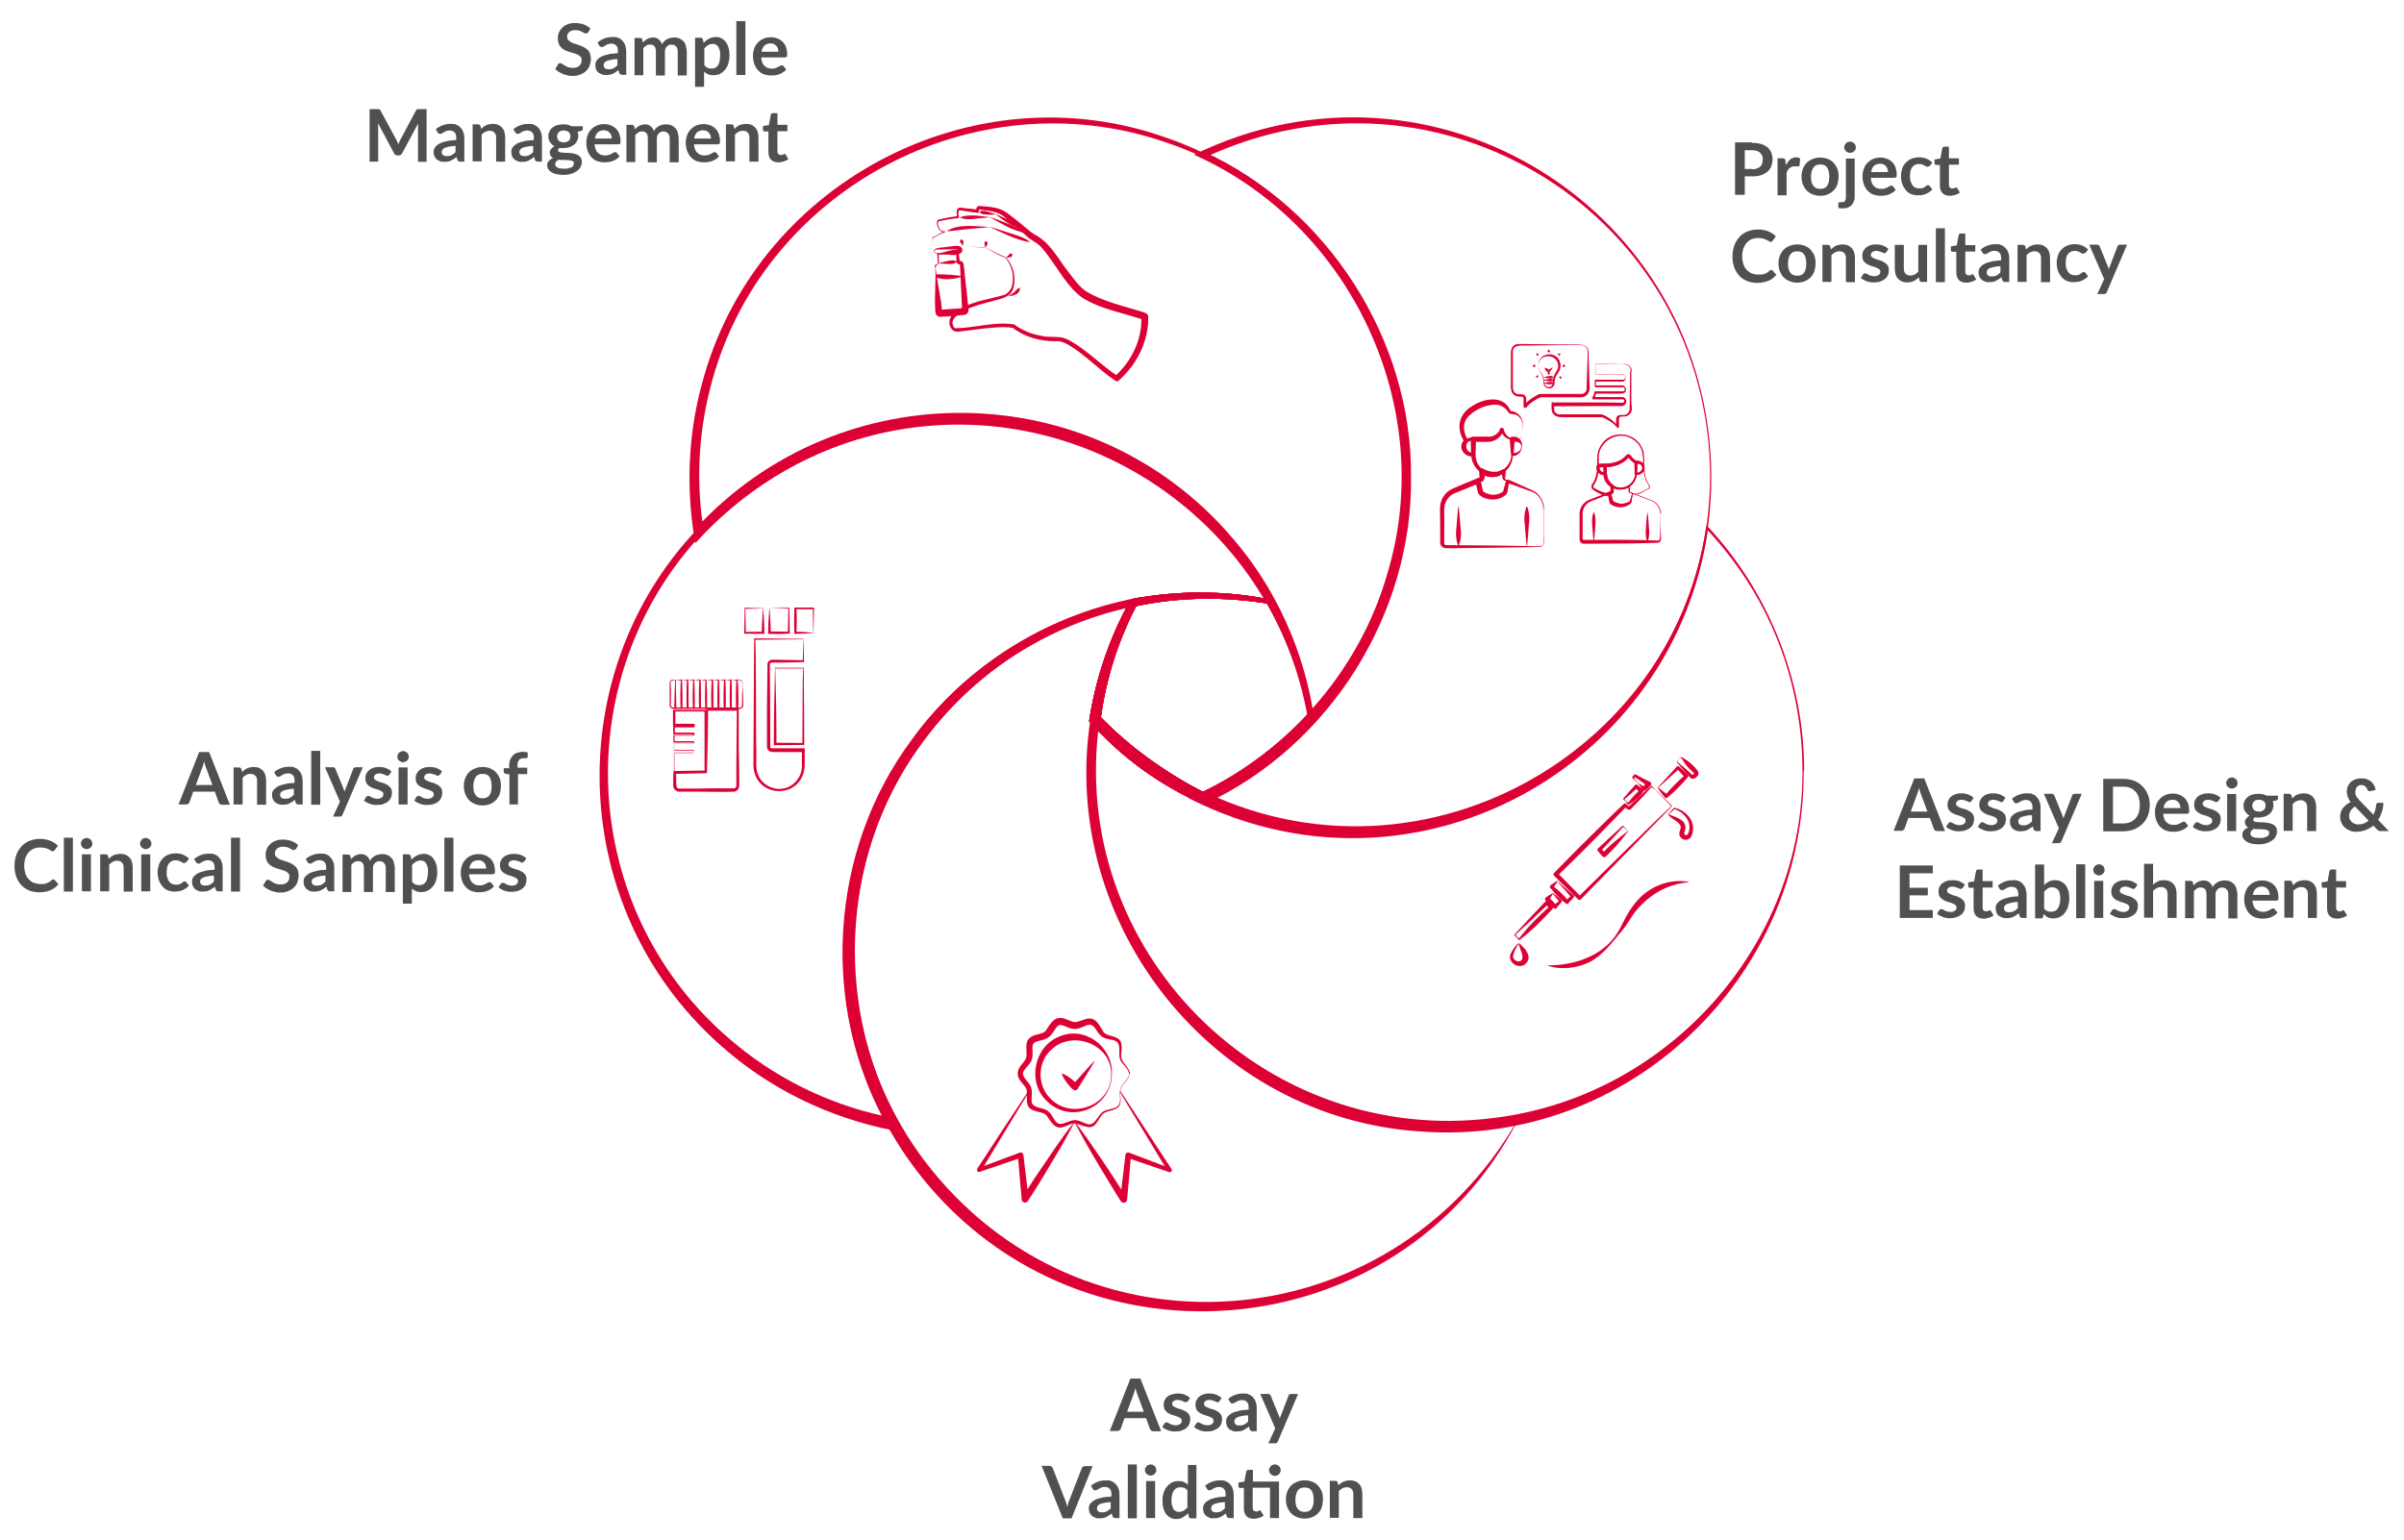 <svg xmlns="http://www.w3.org/2000/svg" id="Layer_1" viewBox="0 0 1012.7 648.9"><defs><style>      .st0 {        fill: #dd0034;      }      .st1 {        fill: #505050;      }      .st2 {        fill: #dc0034;      }    </style></defs><g><path class="st0" d="M720.9,200.7c.1,113.5-118.7,187.5-220.2,135.6,40-17.2,71.7-52.5,83.7-94.5,21.2-69.7-15-147-81.4-176.6,101-49.4,217.2,23.3,217.9,135.4h0ZM720.4,200.7c-.4-109.9-114.2-180.9-213.3-134.1v-2.7c52.2,24,87.7,79.2,87.3,136.7.9,57.7-34.1,113.6-86.5,138v-4.7c97.5,46.1,212.1-24.9,212.5-133.2h0Z"></path><path class="st0" d="M552.5,303c-12.1,14.8-27.6,26.9-44.7,35.4l-1,.5c-9.1-4-17.8-9-25.9-14.9-8.1-5.9-15.5-12.7-22.1-20.1,2.7-18,8.7-35.6,17.6-51.4,19.6-3.8,40-3.8,59.5.3,8.5,15.6,14.2,32.7,16.6,50.3h0ZM552,302.8c-3-17.1-9-33.7-17.7-48.8l.7.5c-18.9-3.2-38.5-3-57.2,1.1l1.2-.9c-8,15.2-13.2,31.7-15.4,48.7l-.6-1.9c6.5,6.7,13.5,12.8,21,18.2,7.5,5.4,15.4,10.3,23.8,14.5h-2c17-7.6,32.6-18.5,46.2-31.4h0Z"></path><path class="st0" d="M552.5,303c-12.1,14.8-27.6,26.9-44.7,35.4l-1,.5c-9.1-4-17.8-9-25.9-14.9-8.1-5.9-15.5-12.7-22.1-20.1,2.7-18,8.7-35.6,17.6-51.4,19.6-3.8,40-3.8,59.5.3,8.5,15.6,14.2,32.7,16.6,50.3h0ZM552,302.8c-3-17.1-9-33.7-17.7-48.8l.7.5c-18.9-3.2-38.5-3-57.2,1.1l1.2-.9c-8,15.2-13.2,31.7-15.4,48.7l-.6-1.9c6.5,6.7,13.5,12.8,21,18.2,7.5,5.4,15.4,10.3,23.8,14.5h-2c17-7.6,32.6-18.5,46.2-31.4h0Z"></path><path class="st0" d="M552.5,303c-12.1,14.8-27.6,26.9-44.7,35.4l-1,.5c-9.1-4-17.8-9-25.9-14.9-8.1-5.9-15.5-12.7-22.1-20.1,2.7-18,8.7-35.6,17.6-51.4,19.6-3.8,40-3.8,59.5.3,8.5,15.6,14.2,32.7,16.6,50.3h0ZM552,302.8c-3-17.1-9-33.7-17.7-48.8l.7.5c-18.9-3.2-38.5-3-57.2,1.1l1.2-.9c-8,15.2-13.2,31.7-15.4,48.7l-.6-1.9c6.5,6.7,13.5,12.8,21,18.2,7.5,5.4,15.4,10.3,23.8,14.5h-2c17-7.6,32.6-18.5,46.2-31.4h0Z"></path><path class="st0" d="M552.5,303c-12.1,14.8-27.6,26.9-44.7,35.4l-1,.5c-9.1-4-17.8-9-25.9-14.9-8.1-5.9-15.5-12.7-22.1-20.1,2.7-18,8.7-35.6,17.6-51.4,19.6-3.8,40-3.8,59.5.3,8.5,15.6,14.2,32.7,16.6,50.3h0ZM552,302.8c-3-17.1-9-33.7-17.7-48.8l.7.5c-18.9-3.2-38.5-3-57.2,1.1l1.2-.9c-8,15.2-13.2,31.7-15.4,48.7l-.6-1.9c6.5,6.7,13.5,12.8,21,18.2,7.5,5.4,15.4,10.3,23.8,14.5h-2c17-7.6,32.6-18.5,46.2-31.4h0Z"></path><path class="st0" d="M759.8,324.8c.6,87.1-73.9,158.5-161.2,152-87.6-5.5-152.7-87.4-139.2-174l.6-4,2.8,3c18.8,20.3,43.5,35.2,70.3,42.3,85.2,22.9,172.5-34.6,185.6-121.8l.2-1,.7.8c25.7,27.6,40.5,65.1,40.4,102.8h0ZM759.3,324.8c0-28.2-8-56.3-23.3-80-5.1-7.9-10.9-15.3-17.3-22.1l.9-.3c-12.5,89.1-100.4,147.6-187.4,124.9-27.5-7.1-52.8-22.1-72.3-42.8l3.3-1c-13.9,96.8,69.2,180,166,167.6,73-8.8,130.4-72.4,130.1-146.2Z"></path><path class="st0" d="M639.7,471.5c-50.8,99-188.5,109.2-254.7,20.3-56.7-76.3-29.4-186.3,56.2-227.5,12.5-6,25.8-10.2,39.4-12.7l-1.6,3c-42.7,77.7-5.5,178.1,77.4,209.5,19.7,7.7,41.1,11,62.2,9.9,7.1-.3,14.2-1.5,21.2-2.5h0ZM639.3,471.9c-6.7,1.8-13.9,2.4-20.8,2.9-21.2,1.3-42.8-1.8-62.6-9.4-84.5-31.4-122.6-132.8-79.7-212.2l1.7,2.3c-12.2,2.5-24,6.5-35.2,12-83,40.6-108.9,147.2-53.5,221.3,65.7,87,196.1,77.2,250.1-16.9h0Z"></path><path class="st0" d="M535.4,253.7c-57.1-9.3-114.2,13.4-147.9,60.7-34.2,46.9-36.4,113.4-6.4,162.8-27-4.4-52.8-15.9-73.7-33.4-73-60.5-73.2-173.2,0-233.6,72.2-60.2,183.2-39.4,228,43.4ZM535,253.4c-46.4-81-154.1-101.2-225.9-41.1-71.1,59.3-70.6,169.5,1.2,228,19.1,15.7,42.2,26.4,66.5,30.9l-2.7,3.7c-28.9-50.5-24.8-116.5,9.9-163.1,33.5-46.7,94.7-71,151-58.5h0Z"></path><path class="st0" d="M592.6,200.8c.2,37.6-14,75.1-39.4,102.9l-1.8,1.9-.4-2.6c-14.6-85.9-100.9-141.5-185.2-119.1-28,7.4-53.5,23.4-72.9,45-3.9-22-3.2-44.8,2.6-66.4,21.8-84.6,113.9-134,196.3-104.3,59.5,20.6,101.3,79.7,100.8,142.6h0ZM592.1,200.8c.5-63-41.3-120.8-100.9-140.8-81.1-28-171.1,20.2-192,103.5-5.1,19.7-6,40.5-2.7,60.5l-3.6-1.1c61.1-66.4,167.2-65.2,226.1,3.6,18.6,21.4,30.6,48.3,34.6,76.2l-2.2-.7c25.9-26.8,40.8-63.9,40.8-101.2h0Z"></path><path class="st0" d="M552.5,303c-12.1,14.8-27.6,26.9-44.7,35.4l-1,.5c-9.1-4-17.8-9-25.9-14.9-8.1-5.9-15.5-12.7-22.1-20.1,2.7-18,8.7-35.6,17.6-51.4,19.6-3.8,40-3.8,59.5.3,8.5,15.6,14.2,32.7,16.6,50.3h0ZM552,302.8c-3-17.1-9-33.7-17.7-48.8l.7.5c-18.9-3.2-38.5-3-57.2,1.1l1.2-.9c-8,15.2-13.2,31.7-15.4,48.7l-.6-1.9c6.5,6.7,13.5,12.8,21,18.2,7.5,5.4,15.4,10.3,23.8,14.5h-2c17-7.6,32.6-18.5,46.2-31.4h0Z"></path></g><g><path class="st1" d="M738.1,60.2c1.5,0,2.8.2,3.8.5s2,.8,2.7,1.4,1.2,1.4,1.6,2.2c.3.9.5,1.8.5,2.8s-.2,2-.5,2.9c-.4.9-.9,1.7-1.6,2.3s-1.6,1.1-2.7,1.5c-1.1.4-2.3.5-3.8.5h-3.1v7.8h-4.1v-22.1h7.2ZM738.1,71.3c.8,0,1.4,0,2-.3.6-.2,1-.5,1.4-.8s.7-.8.8-1.3.3-1.1.3-1.7,0-1.1-.3-1.6-.5-.9-.8-1.2-.8-.6-1.4-.8c-.6-.2-1.2-.3-2-.3h-3.1v7.9h3.1,0Z"></path><path class="st1" d="M752.5,69.3c.5-.9,1.1-1.7,1.7-2.2.7-.5,1.5-.8,2.4-.8s1.3.2,1.7.5l-.2,2.8c0,.2-.1.3-.2.4s-.2.1-.4.1-.4,0-.7,0-.6,0-.9,0c-.4,0-.8,0-1.1.2s-.6.3-.9.5c-.3.2-.5.5-.7.8s-.4.7-.6,1.1v9.6h-3.8v-15.6h2.2c.4,0,.7,0,.8.2s.3.4.3.7l.2,1.8h0Z"></path><path class="st1" d="M766.8,66.4c1.2,0,2.2.2,3.2.6s1.8.9,2.4,1.6,1.2,1.5,1.6,2.5c.4,1,.5,2.1.5,3.3s-.2,2.4-.5,3.4c-.4,1-.9,1.8-1.6,2.5s-1.5,1.2-2.4,1.6-2,.6-3.2.6-2.2-.2-3.2-.6-1.8-.9-2.5-1.6-1.2-1.6-1.6-2.5c-.4-1-.6-2.1-.6-3.4s.2-2.3.6-3.3c.4-1,.9-1.8,1.6-2.5s1.5-1.2,2.5-1.6,2-.6,3.2-.6ZM766.8,79.6c1.3,0,2.3-.4,2.9-1.3.6-.9.9-2.2.9-3.8s-.3-3-.9-3.9-1.6-1.3-2.9-1.3-2.3.4-2.9,1.3-1,2.2-1,3.9.3,3,1,3.8c.6.9,1.6,1.3,2.9,1.3h0Z"></path><path class="st1" d="M781.3,66.6v16.2c0,.7,0,1.3-.3,1.9s-.5,1.1-.9,1.6-.9.8-1.5,1.1c-.6.3-1.4.4-2.3.4s-.7,0-1,0c-.3,0-.6-.1-.9-.2v-2c.2-.2.2-.3.4-.4.1,0,.4,0,.8,0s.7,0,1-.1c.3,0,.5-.2.6-.4s.3-.4.3-.7c0-.3.1-.6.1-1v-16.2h3.8ZM781.8,62.1c0,.3,0,.6-.2.9s-.3.5-.5.7-.5.4-.8.5c-.3.1-.6.2-1,.2s-.6,0-.9-.2c-.3-.1-.5-.3-.8-.5-.2-.2-.4-.5-.5-.7-.1-.3-.2-.6-.2-.9s0-.7.2-.9.3-.5.5-.8.5-.4.8-.5c.3-.1.6-.2.9-.2s.7,0,1,.2c.3.1.6.3.8.5s.4.5.5.8.2.6.2.9Z"></path><path class="st1" d="M788.1,74.9c0,.8.2,1.5.4,2.1s.5,1.1.9,1.4c.4.4.8.7,1.3.9.5.2,1.1.3,1.7.3s1.1,0,1.6-.2c.4-.1.8-.3,1.2-.5.3-.2.6-.3.9-.5.2-.1.5-.2.7-.2s.5.1.7.4l1.1,1.4c-.4.5-.9.9-1.4,1.2s-1.1.6-1.6.8-1.1.3-1.7.4c-.6,0-1.1.1-1.7.1-1.1,0-2.1-.2-3-.5s-1.7-.9-2.4-1.6c-.7-.7-1.2-1.6-1.6-2.6-.4-1-.6-2.2-.6-3.6s.2-2.1.5-3,.8-1.8,1.5-2.5,1.4-1.3,2.4-1.7c.9-.4,2-.6,3.2-.6s1.9.2,2.7.5c.8.3,1.6.8,2.2,1.4s1.1,1.4,1.4,2.2c.3.9.5,1.9.5,3s0,1-.2,1.1-.4.3-.7.3h-9.7ZM795.3,72.6c0-.5,0-.9-.2-1.4s-.3-.8-.6-1.1c-.3-.3-.6-.6-1-.8-.4-.2-.9-.3-1.5-.3-1.1,0-1.9.3-2.6.9-.6.6-1,1.5-1.2,2.6h7.1Z"></path><path class="st1" d="M812.7,69.9c-.1.1-.2.3-.3.3-.1,0-.3.1-.5.1s-.4,0-.6-.2c-.2-.1-.4-.3-.7-.4-.3-.2-.6-.3-.9-.4-.3-.1-.8-.2-1.3-.2s-1.2.1-1.7.4c-.5.2-.9.6-1.2,1-.3.4-.6,1-.7,1.6s-.2,1.4-.2,2.2,0,1.6.3,2.2.4,1.2.8,1.6c.3.4.7.8,1.2,1,.5.2,1,.3,1.6.3s1.1,0,1.5-.2c.4-.1.7-.3.9-.5.3-.2.5-.3.7-.5.2-.1.4-.2.6-.2s.5.1.7.4l1.1,1.4c-.4.5-.9.9-1.4,1.2-.5.3-1,.6-1.5.8s-1.1.3-1.6.4c-.5,0-1.1.1-1.7.1-1,0-1.9-.2-2.7-.5s-1.6-.9-2.2-1.6-1.1-1.5-1.5-2.5c-.4-1-.6-2.1-.6-3.4s.2-2.2.5-3.2c.3-1,.8-1.8,1.5-2.5.6-.7,1.4-1.3,2.4-1.7.9-.4,2-.6,3.3-.6s2.2.2,3.1.6,1.7.9,2.4,1.6l-1,1.4h0Z"></path><path class="st1" d="M821.4,82.5c-1.4,0-2.4-.4-3.1-1.1s-1.1-1.8-1.1-3.2v-8.7h-1.6c-.2,0-.4,0-.5-.2s-.2-.3-.2-.6v-1.5l2.5-.4.8-4.3c0-.2.1-.4.3-.5.1-.1.3-.2.5-.2h2v4.9h4.2v2.7h-4.2v8.5c0,.5.1.9.4,1.1.2.3.6.4,1,.4s.4,0,.6,0c.2,0,.3-.1.4-.2s.2-.1.3-.2c0,0,.2,0,.3,0s.2,0,.3,0c0,0,.1.1.2.3l1.1,1.8c-.5.5-1.2.8-1.9,1-.7.2-1.4.4-2.2.4h0Z"></path><path class="st1" d="M746.1,113.7c.2,0,.4,0,.6.3l1.6,1.8c-.9,1.1-2,2-3.3,2.5s-2.9.9-4.7.9-3.1-.3-4.4-.8-2.4-1.3-3.3-2.3-1.6-2.2-2.1-3.6c-.5-1.4-.7-2.9-.7-4.5s.3-3.2.8-4.6c.5-1.4,1.3-2.6,2.2-3.6s2.1-1.8,3.4-2.3c1.3-.5,2.8-.8,4.4-.8s3,.3,4.3.8c1.3.5,2.3,1.2,3.2,2.1l-1.4,1.9c0,.1-.2.2-.3.3s-.3.1-.5.1-.3,0-.5-.1-.3-.2-.5-.3-.4-.3-.7-.4-.5-.3-.9-.4-.7-.2-1.2-.3c-.4,0-1-.1-1.5-.1-1,0-1.9.2-2.7.5s-1.5.9-2.1,1.5-1,1.5-1.4,2.4c-.3,1-.5,2.1-.5,3.3s.2,2.3.5,3.3.8,1.8,1.4,2.4,1.3,1.2,2.1,1.5,1.7.5,2.6.5,1.1,0,1.5,0c.5,0,.9-.2,1.3-.3s.7-.3,1.1-.5c.3-.2.7-.5,1-.8.1,0,.2-.2.3-.2.1,0,.2,0,.4,0h0Z"></path><path class="st1" d="M757.1,103c1.2,0,2.2.2,3.2.6s1.8.9,2.4,1.6,1.2,1.5,1.6,2.5c.4,1,.5,2.1.5,3.3s-.2,2.4-.5,3.4c-.4,1-.9,1.8-1.6,2.5s-1.5,1.2-2.4,1.6-2,.6-3.2.6-2.2-.2-3.2-.6-1.8-.9-2.5-1.6-1.2-1.6-1.6-2.5c-.4-1-.6-2.1-.6-3.4s.2-2.3.6-3.3c.4-1,.9-1.8,1.6-2.5s1.5-1.2,2.5-1.6,2-.6,3.2-.6ZM757.1,116.2c1.3,0,2.3-.4,2.9-1.3.6-.9.9-2.2.9-3.8s-.3-3-.9-3.9-1.6-1.3-2.9-1.3-2.3.4-2.9,1.3-1,2.2-1,3.9.3,3,1,3.8c.6.9,1.6,1.3,2.9,1.3h0Z"></path><path class="st1" d="M771.2,105.2c.3-.3.7-.6,1-.9.3-.3.7-.5,1.1-.7.4-.2.8-.3,1.3-.4.4-.1.9-.2,1.5-.2.9,0,1.6.1,2.3.4.7.3,1.2.7,1.7,1.2.4.5.8,1.1,1,1.9s.3,1.5.3,2.4v10h-3.8v-10c0-1-.2-1.7-.7-2.2-.4-.5-1.1-.8-2-.8s-1.3.2-1.8.4c-.6.3-1.1.7-1.6,1.2v11.3h-3.8v-15.6h2.3c.5,0,.8.2,1,.7l.3,1.2h0Z"></path><path class="st1" d="M794.5,106.3c-.1.2-.2.3-.3.3s-.3.1-.4.1-.4,0-.6-.2-.4-.2-.7-.3-.6-.2-.9-.3c-.3-.1-.8-.2-1.2-.2-.7,0-1.3.2-1.7.5s-.6.7-.6,1.2.1.6.3.8c.2.2.5.4.9.6s.8.3,1.2.5c.5.1.9.3,1.4.4s.9.3,1.4.6.9.5,1.2.8c.4.3.7.7.9,1.1s.3,1,.3,1.6-.1,1.4-.4,2.1-.7,1.2-1.2,1.6-1.2.8-2,1.1-1.7.4-2.7.4-1.1,0-1.6-.1c-.5-.1-1-.2-1.5-.4-.5-.2-.9-.4-1.3-.6-.4-.2-.8-.5-1.1-.8l.9-1.4c.1-.2.2-.3.4-.4s.3-.1.6-.1.5,0,.7.2.4.3.7.4c.3.2.6.3,1,.4s.8.2,1.4.2.8,0,1.1-.2c.3-.1.6-.2.8-.4s.4-.4.5-.6c0-.2.1-.5.1-.7,0-.4-.1-.7-.3-.9-.2-.2-.5-.4-.9-.6s-.8-.3-1.2-.5c-.5-.1-.9-.3-1.4-.4-.5-.2-1-.4-1.4-.6s-.9-.5-1.2-.8c-.4-.3-.7-.7-.9-1.2-.2-.5-.3-1.1-.3-1.8s.1-1.3.4-1.8c.3-.6.6-1.1,1.1-1.5.5-.4,1.1-.8,1.8-1,.7-.3,1.6-.4,2.6-.4s2.1.2,2.9.5c.9.4,1.6.8,2.2,1.4l-.9,1.4h0Z"></path><path class="st1" d="M811.8,103.2v15.6h-2.3c-.5,0-.8-.2-.9-.7l-.3-1.3c-.6.7-1.3,1.2-2.1,1.6-.8.4-1.7.6-2.7.6s-1.6-.1-2.3-.4-1.2-.7-1.7-1.2-.8-1.2-1-1.9-.3-1.5-.3-2.4v-9.9h3.8v9.9c0,1,.2,1.7.7,2.2.4.5,1.1.8,2,.8s1.3-.1,1.8-.4c.6-.3,1.1-.7,1.6-1.2v-11.3h3.8Z"></path><path class="st1" d="M819.3,96.2v22.7h-3.8v-22.7h3.8Z"></path><path class="st1" d="M828.3,119.1c-1.4,0-2.4-.4-3.1-1.1s-1.1-1.8-1.1-3.2v-8.7h-1.6c-.2,0-.4,0-.5-.2s-.2-.3-.2-.6v-1.5l2.5-.4.8-4.3c0-.2.1-.4.3-.5.1-.1.3-.2.5-.2h2v4.9h4.2v2.7h-4.2v8.5c0,.5.1.9.4,1.1.2.3.6.4,1,.4s.4,0,.6,0c.2,0,.3-.1.4-.2s.2-.1.3-.2c0,0,.2,0,.3,0s.2,0,.3,0c0,0,.1.1.2.3l1.1,1.8c-.5.5-1.2.8-1.9,1-.7.2-1.4.4-2.2.4h0Z"></path><path class="st1" d="M834.1,105.4c1.8-1.6,4-2.5,6.5-2.5s1.7.2,2.5.4c.7.3,1.3.7,1.8,1.3.5.5.9,1.2,1.1,1.9.3.7.4,1.6.4,2.4v9.9h-1.7c-.4,0-.6,0-.8-.2-.2-.1-.3-.3-.5-.7l-.3-1.1c-.4.4-.8.7-1.2.9s-.8.5-1.2.7c-.4.2-.8.3-1.3.4-.5,0-1,.1-1.5.1s-1.3,0-1.8-.3-1-.4-1.4-.8c-.4-.4-.7-.8-.9-1.3-.2-.5-.3-1.1-.3-1.8s0-.8.2-1.2.3-.8.7-1.1c.3-.4.7-.7,1.2-1s1.1-.6,1.8-.8c.7-.2,1.5-.4,2.4-.6.9-.1,2-.2,3.2-.3v-.9c0-1-.2-1.8-.7-2.3s-1.1-.8-1.9-.8-1.1,0-1.5.2c-.4.1-.8.3-1.1.5s-.6.3-.8.5-.5.2-.8.2-.5,0-.7-.2-.3-.3-.4-.5l-.7-1.2h0ZM842.7,112.2c-1.1,0-2,.1-2.7.3-.7.1-1.3.3-1.8.5s-.8.5-1,.8-.3.6-.3.9c0,.7.2,1.1.6,1.4.4.3.9.4,1.5.4s1.4-.1,2-.4c.6-.3,1.1-.7,1.7-1.3v-2.6h0Z"></path><path class="st1" d="M853.4,105.2c.3-.3.7-.6,1-.9.4-.3.7-.5,1.1-.7.4-.2.8-.3,1.3-.4.4-.1.9-.2,1.5-.2.9,0,1.6.1,2.3.4.7.3,1.2.7,1.7,1.2.4.5.8,1.1,1,1.9s.3,1.5.3,2.4v10h-3.8v-10c0-1-.2-1.7-.7-2.2-.4-.5-1.1-.8-2-.8s-1.3.2-1.8.4c-.6.3-1.1.7-1.6,1.2v11.3h-3.8v-15.6h2.3c.5,0,.8.2,1,.7l.3,1.2h0Z"></path><path class="st1" d="M878.3,106.5c-.1.1-.2.3-.3.3-.1,0-.3.1-.5.1s-.4,0-.6-.2c-.2-.1-.4-.3-.7-.4-.3-.2-.6-.3-.9-.4-.3-.1-.8-.2-1.3-.2s-1.2.1-1.7.4-.9.6-1.2,1c-.3.4-.6,1-.7,1.6-.2.6-.2,1.4-.2,2.2s0,1.6.3,2.2.4,1.2.8,1.6c.3.4.7.8,1.2,1,.5.2,1,.3,1.6.3s1.1,0,1.5-.2c.4-.1.7-.3.9-.5.3-.2.5-.3.7-.5.2-.1.4-.2.6-.2s.5.1.7.4l1.1,1.4c-.4.5-.9.9-1.4,1.2s-1,.6-1.5.8-1.1.3-1.6.4c-.5,0-1.1.1-1.7.1-1,0-1.9-.2-2.7-.5s-1.6-.9-2.2-1.6-1.1-1.5-1.5-2.5-.6-2.1-.6-3.4.2-2.2.5-3.2c.3-1,.8-1.8,1.5-2.5.6-.7,1.4-1.3,2.4-1.7.9-.4,2-.6,3.3-.6s2.2.2,3.1.6,1.7.9,2.4,1.6l-1,1.4h0Z"></path><path class="st1" d="M896,103.2l-8.5,19.9c-.1.3-.3.5-.4.6-.2.1-.4.2-.8.2h-2.8l2.9-6.3-6.3-14.5h3.3c.3,0,.5,0,.7.2.2.1.3.3.4.5l3.3,8.1c.1.3.2.5.3.8,0,.3.2.5.2.8,0-.3.2-.6.3-.8s.2-.6.3-.8l3.1-8.1c0-.2.2-.4.4-.5.2-.1.4-.2.6-.2h3Z"></path></g><g><path class="st1" d="M819.2,350.2h-3.2c-.4,0-.6,0-.9-.3-.2-.2-.4-.4-.5-.7l-1.6-4.5h-9.1l-1.6,4.5c0,.2-.2.4-.5.6s-.5.3-.9.3h-3.2l8.7-22.1h4.2l8.7,22.1h0ZM811.9,341.9l-2.7-7.3c-.1-.3-.3-.7-.4-1.2s-.3-.9-.4-1.4c-.1.5-.3,1-.4,1.5-.1.4-.3.8-.4,1.2l-2.7,7.3h7,0Z"></path><path class="st1" d="M830.4,337.6c-.1.2-.2.3-.3.3s-.3.1-.4.1-.4,0-.6-.2c-.2-.1-.4-.2-.7-.3s-.6-.2-.9-.3c-.3-.1-.8-.2-1.2-.2-.7,0-1.3.2-1.7.5s-.6.7-.6,1.2.1.6.3.8c.2.2.5.4.9.6s.8.3,1.2.5c.5.1.9.3,1.4.4s.9.3,1.4.6c.5.2.9.5,1.2.8.4.3.7.7.9,1.1s.3,1,.3,1.6-.1,1.4-.4,2.1-.7,1.2-1.2,1.6-1.2.8-2,1.1-1.7.4-2.7.4-1.1,0-1.6-.1c-.5-.1-1-.2-1.5-.4-.5-.2-.9-.4-1.3-.6-.4-.2-.8-.5-1.1-.8l.9-1.4c.1-.2.2-.3.4-.4s.3-.1.6-.1.5,0,.7.2.4.3.7.4c.3.2.6.3,1,.4s.8.2,1.4.2.8,0,1.1-.2c.3-.1.6-.2.8-.4s.4-.4.5-.6c0-.2.1-.5.1-.7,0-.4-.1-.7-.3-.9-.2-.2-.5-.4-.9-.6s-.8-.3-1.2-.5c-.5-.1-.9-.3-1.4-.4-.5-.2-1-.4-1.4-.6s-.9-.5-1.2-.8c-.4-.3-.7-.7-.9-1.2-.2-.5-.3-1.1-.3-1.8s.1-1.3.4-1.8c.3-.6.6-1.1,1.1-1.5s1.1-.8,1.8-1c.7-.3,1.6-.4,2.6-.4s2.1.2,2.9.5c.9.4,1.6.8,2.2,1.4l-.9,1.4h0Z"></path><path class="st1" d="M843.8,337.6c-.1.2-.2.3-.3.3-.1,0-.3.1-.4.1s-.4,0-.6-.2c-.2-.1-.4-.2-.7-.3-.3-.1-.6-.2-.9-.3-.3-.1-.8-.2-1.2-.2-.7,0-1.3.2-1.7.5-.4.3-.6.7-.6,1.2s.1.6.3.8c.2.2.5.4.9.6.4.2.8.3,1.2.5.5.1.9.3,1.4.4s.9.3,1.4.6c.5.2.9.5,1.2.8.4.3.7.7.9,1.1s.3,1,.3,1.6-.1,1.4-.4,2.1c-.3.6-.7,1.2-1.2,1.6-.5.5-1.2.8-2,1.1s-1.7.4-2.7.4-1.1,0-1.6-.1c-.5-.1-1-.2-1.5-.4s-.9-.4-1.3-.6-.8-.5-1.1-.8l.9-1.4c.1-.2.2-.3.4-.4s.3-.1.6-.1.5,0,.7.2.4.3.7.4c.3.2.6.3,1,.4s.8.2,1.4.2.8,0,1.1-.2c.3-.1.6-.2.8-.4s.4-.4.5-.6c0-.2.1-.5.1-.7,0-.4-.1-.7-.3-.9-.2-.2-.5-.4-.9-.6-.4-.2-.8-.3-1.2-.5-.5-.1-.9-.3-1.4-.4s-1-.4-1.4-.6-.9-.5-1.2-.8c-.4-.3-.7-.7-.9-1.2-.2-.5-.3-1.1-.3-1.8s.1-1.3.4-1.8c.3-.6.6-1.1,1.1-1.5s1.1-.8,1.8-1c.7-.3,1.6-.4,2.6-.4s2.1.2,2.9.5c.9.4,1.6.8,2.2,1.4l-.9,1.4h0Z"></path><path class="st1" d="M847.3,336.8c1.8-1.6,4-2.5,6.5-2.5s1.7.2,2.5.4,1.3.7,1.8,1.3c.5.5.9,1.2,1.1,1.9.3.7.4,1.6.4,2.4v9.9h-1.7c-.4,0-.6,0-.8-.2-.2-.1-.3-.3-.5-.7l-.3-1.1c-.4.4-.8.7-1.2.9s-.8.5-1.2.7-.8.3-1.3.4c-.5,0-1,.1-1.5.1s-1.3,0-1.8-.3-1-.4-1.4-.8-.7-.8-.9-1.3c-.2-.5-.3-1.1-.3-1.8s0-.8.2-1.2c.1-.4.3-.8.7-1.1.3-.4.7-.7,1.2-1s1.1-.6,1.8-.8c.7-.2,1.5-.4,2.4-.6s2-.2,3.2-.3v-.9c0-1-.2-1.8-.7-2.3-.4-.5-1.1-.8-1.9-.8s-1.1,0-1.5.2-.8.3-1.1.5-.6.3-.8.5c-.3.1-.5.2-.8.2s-.5,0-.7-.2-.3-.3-.4-.5l-.7-1.2h0ZM856,343.5c-1.1,0-2,.1-2.7.3s-1.3.3-1.8.5-.8.5-1,.8-.3.6-.3.9c0,.7.2,1.1.6,1.4.4.3.9.4,1.5.4s1.4-.1,2-.4c.6-.3,1.1-.7,1.7-1.3v-2.6h0Z"></path><path class="st1" d="M876.9,334.6l-8.5,19.9c-.1.3-.3.5-.4.6-.2.1-.4.2-.8.2h-2.8l2.9-6.3-6.3-14.5h3.3c.3,0,.5,0,.7.2.2.1.3.3.4.5l3.3,8.1c.1.3.2.5.3.8,0,.3.2.5.2.8,0-.3.2-.6.3-.8s.2-.6.3-.8l3.1-8.1c0-.2.2-.4.4-.5.2-.1.4-.2.6-.2h3Z"></path><path class="st1" d="M905.6,339.2c0,1.6-.3,3.1-.8,4.5s-1.3,2.5-2.3,3.5c-1,1-2.2,1.7-3.5,2.3-1.4.5-2.9.8-4.6.8h-8.4v-22.1h8.4c1.7,0,3.2.3,4.6.8,1.4.5,2.5,1.3,3.5,2.3,1,1,1.7,2.1,2.3,3.5s.8,2.8.8,4.5h0ZM901.4,339.2c0-1.2-.2-2.3-.5-3.3-.3-1-.8-1.8-1.4-2.4s-1.3-1.2-2.2-1.5c-.9-.4-1.8-.5-2.9-.5h-4.3v15.5h4.3c1.1,0,2-.2,2.9-.5.9-.4,1.6-.9,2.2-1.5.6-.7,1.1-1.5,1.4-2.4s.5-2,.5-3.3h0Z"></path><path class="st1" d="M911.3,342.9c0,.8.2,1.5.4,2.1.2.6.5,1.1.9,1.4.4.4.8.7,1.3.9.5.2,1.1.3,1.7.3s1.1,0,1.6-.2c.4-.1.8-.3,1.2-.5.3-.2.6-.3.9-.5.3-.1.5-.2.7-.2s.5.1.7.4l1.1,1.4c-.4.5-.9.9-1.4,1.2s-1.1.6-1.6.8c-.6.2-1.1.3-1.7.4-.6,0-1.1.1-1.7.1-1.1,0-2.1-.2-3-.5s-1.7-.9-2.4-1.6c-.7-.7-1.2-1.6-1.6-2.6-.4-1-.6-2.2-.6-3.6s.2-2.1.5-3,.8-1.8,1.5-2.5c.6-.7,1.4-1.3,2.4-1.7.9-.4,2-.6,3.2-.6s1.9.2,2.7.5c.8.3,1.5.8,2.2,1.4.6.6,1.1,1.4,1.4,2.2s.5,1.9.5,3,0,1-.2,1.1c-.1.2-.4.3-.7.3h-9.7,0ZM918.5,340.6c0-.5,0-.9-.2-1.4s-.3-.8-.6-1.1-.6-.6-1-.8-.9-.3-1.5-.3c-1.1,0-1.9.3-2.6.9-.6.6-1,1.5-1.2,2.6h7.1Z"></path><path class="st1" d="M934.3,337.6c-.1.2-.2.3-.3.3s-.3.1-.4.1-.4,0-.6-.2c-.2-.1-.4-.2-.7-.3s-.6-.2-.9-.3c-.4-.1-.8-.2-1.2-.2-.7,0-1.3.2-1.7.5s-.6.7-.6,1.2.1.6.3.8c.2.2.5.4.9.6.4.2.8.3,1.2.5.5.1.9.3,1.4.4.5.2.9.3,1.4.6.5.2.9.5,1.2.8.4.3.7.7.9,1.1s.3,1,.3,1.6-.1,1.4-.4,2.1c-.3.6-.7,1.2-1.2,1.6s-1.2.8-2,1.1c-.8.3-1.7.4-2.7.4s-1.1,0-1.6-.1c-.5-.1-1-.2-1.5-.4s-.9-.4-1.3-.6-.8-.5-1.1-.8l.9-1.4c.1-.2.2-.3.4-.4s.3-.1.6-.1.5,0,.7.2.4.3.7.4c.3.2.6.3,1,.4s.8.2,1.4.2.8,0,1.1-.2c.3-.1.6-.2.8-.4s.4-.4.5-.6.1-.5.1-.7c0-.4-.1-.7-.3-.9-.2-.2-.5-.4-.9-.6s-.8-.3-1.2-.5c-.5-.1-.9-.3-1.4-.4s-1-.4-1.4-.6-.9-.5-1.2-.8c-.4-.3-.7-.7-.9-1.2-.2-.5-.3-1.1-.3-1.8s.1-1.3.4-1.8c.3-.6.6-1.1,1.1-1.5s1.1-.8,1.9-1c.7-.3,1.6-.4,2.6-.4s2.1.2,2.9.5c.9.4,1.6.8,2.2,1.4l-.9,1.4h0Z"></path><path class="st1" d="M942.6,330c0,.3,0,.6-.2.9-.1.3-.3.5-.5.7-.2.2-.5.4-.8.5s-.6.2-.9.2-.6,0-.9-.2-.5-.3-.8-.5-.4-.5-.5-.7c-.1-.3-.2-.6-.2-.9s0-.7.2-.9.3-.5.5-.8.5-.4.8-.5.6-.2.9-.2.7,0,.9.2.5.3.8.5.4.5.5.8.2.6.2.9ZM942,334.6v15.6h-3.8v-15.6h3.8Z"></path><path class="st1" d="M959.6,335.1v1.4c0,.4-.3.7-.8.8l-1.4.3c.2.5.3,1.1.3,1.8s-.2,1.5-.5,2.1c-.3.6-.7,1.2-1.3,1.6s-1.2.8-1.9,1c-.8.2-1.6.4-2.4.4s-.6,0-.9,0c-.3,0-.6,0-.8-.1-.5.3-.7.6-.7,1s.1.5.4.7.7.3,1.1.3,1,.1,1.6.1,1.2,0,1.9.1,1.3.1,1.9.3,1.1.3,1.6.6.9.7,1.1,1.1c.3.5.4,1.1.4,1.8s-.2,1.4-.5,2c-.3.7-.8,1.2-1.5,1.7s-1.4.9-2.4,1.2c-.9.3-2,.5-3.2.5s-2.2-.1-3.1-.3c-.9-.2-1.6-.5-2.2-.9-.6-.4-1-.8-1.3-1.3s-.4-1-.4-1.6.2-1.3.7-1.8,1-.9,1.8-1.2c-.4-.2-.8-.5-1-.9-.2-.4-.4-.8-.4-1.4s0-.5.1-.7.2-.5.4-.7.4-.5.6-.7.5-.4.9-.6c-.8-.4-1.4-1-1.9-1.7s-.7-1.5-.7-2.5.2-1.5.5-2.1c.3-.6.7-1.2,1.3-1.6.5-.4,1.2-.8,2-1,.8-.2,1.6-.3,2.5-.3s1.3,0,1.9.2,1.1.3,1.6.6h4.5ZM955.9,350.9c0-.3,0-.6-.3-.8s-.4-.3-.8-.4c-.3-.1-.7-.2-1.1-.2-.4,0-.9,0-1.3-.1-.5,0-1,0-1.5,0-.5,0-1,0-1.5-.1-.4.2-.8.5-1,.8s-.4.7-.4,1.1,0,.5.2.8c.1.2.4.4.7.6s.7.3,1.2.4c.5,0,1.1.1,1.8.1s1.3,0,1.8-.2c.5-.1.9-.3,1.3-.4.3-.2.6-.4.7-.7s.2-.5.2-.8h0ZM951.6,342c.5,0,.9,0,1.2-.2s.6-.3.9-.5c.2-.2.4-.5.5-.8s.2-.7.2-1c0-.8-.2-1.4-.7-1.8s-1.2-.7-2.1-.7-1.6.2-2.1.7-.7,1.1-.7,1.8,0,.7.2,1,.3.6.5.8.5.4.9.5c.3.1.8.2,1.2.2h0Z"></path><path class="st1" d="M965.5,336.5c.3-.3.7-.6,1-.9s.7-.5,1.1-.7c.4-.2.8-.3,1.3-.4.4-.1.9-.2,1.5-.2.9,0,1.6.1,2.3.4.7.3,1.2.7,1.7,1.2.4.5.8,1.1,1,1.9.2.7.3,1.5.3,2.4v10h-3.8v-10c0-1-.2-1.7-.7-2.2s-1.1-.8-2-.8-1.3.2-1.8.4c-.6.3-1.1.7-1.6,1.2v11.3h-3.8v-15.6h2.3c.5,0,.8.2,1,.7l.3,1.2h0Z"></path><path class="st1" d="M1006.7,350.2h-3.7c-.4,0-.7,0-.9-.1s-.5-.3-.8-.6l-1.5-1.6c-1,.8-2.1,1.4-3.3,1.9-1.2.4-2.5.7-3.9.7s-1.7-.1-2.5-.4-1.5-.7-2.2-1.3-1.2-1.2-1.5-2c-.4-.8-.6-1.7-.6-2.6s.1-1.3.3-2c.2-.6.5-1.2.9-1.7s.9-1,1.4-1.4c.5-.4,1.1-.8,1.8-1.1-.5-.8-.9-1.5-1.2-2.2-.2-.7-.4-1.5-.4-2.2s.1-1.5.4-2.2c.3-.7.7-1.3,1.2-1.8s1.2-.9,2-1.2,1.6-.4,2.6-.4,1.7.1,2.4.4,1.3.6,1.8,1.1.9,1,1.2,1.6c.3.6.5,1.2.5,1.8l-2.4.5c-.4,0-.8-.1-1-.6,0-.3-.2-.5-.4-.8s-.3-.4-.5-.6-.4-.3-.7-.4c-.3-.1-.6-.2-.9-.2s-.8,0-1.1.2c-.3.2-.6.3-.8.6-.2.3-.4.5-.5.9-.1.3-.2.7-.2,1s0,.6,0,.9c0,.3.2.6.3.9s.3.6.6.9c.2.3.5.6.8,1l5.9,6.1c.3-.6.6-1.3.8-2,.2-.7.3-1.4.4-2.2,0-.2.1-.4.2-.6.1-.1.3-.2.5-.2h2.3c0,1.3-.2,2.6-.6,3.8s-.9,2.3-1.6,3.4l4.6,4.8h0ZM992,339.9c-.8.5-1.4,1.1-1.8,1.8-.4.7-.6,1.4-.6,2.1s0,1.1.3,1.5c.2.4.5.8.8,1.1.3.3.7.5,1.2.7.4.2.9.3,1.4.3.9,0,1.7-.1,2.5-.4.7-.3,1.4-.7,2-1.2l-5.8-6h0Z"></path><path class="st1" d="M804.4,368v6.1h7.7v3.2h-7.7v6.2h9.8v3.3h-13.9v-22.1h13.9v3.3h-9.8Z"></path><path class="st1" d="M826.6,374.2c-.1.2-.2.3-.3.3s-.3.1-.4.1-.4,0-.6-.2c-.2-.1-.4-.2-.7-.3s-.6-.2-.9-.3c-.4-.1-.8-.2-1.2-.2-.7,0-1.3.2-1.7.5s-.6.7-.6,1.2.1.6.3.8c.2.2.5.4.9.6.4.2.8.3,1.2.5.5.1.9.3,1.4.4.5.2.9.3,1.4.6.5.2.9.5,1.2.8.4.3.7.7.9,1.1s.3,1,.3,1.6-.1,1.4-.4,2.1c-.3.6-.7,1.2-1.2,1.6s-1.2.8-2,1.1c-.8.3-1.7.4-2.7.4s-1.1,0-1.6-.1c-.5-.1-1-.2-1.5-.4s-.9-.4-1.3-.6c-.4-.2-.8-.5-1.1-.8l.9-1.4c.1-.2.2-.3.4-.4s.3-.1.6-.1.5,0,.7.2.4.3.7.4c.3.2.6.3,1,.4s.8.2,1.4.2.8,0,1.1-.2c.3-.1.6-.2.8-.4s.4-.4.5-.6.1-.5.1-.7c0-.4-.1-.7-.3-.9-.2-.2-.5-.4-.9-.6s-.8-.3-1.2-.5c-.5-.1-.9-.3-1.4-.4s-1-.4-1.4-.6-.9-.5-1.2-.8c-.4-.3-.7-.7-.9-1.2-.2-.5-.3-1.1-.3-1.8s.1-1.3.4-1.8c.3-.6.6-1.1,1.1-1.5s1.1-.8,1.9-1c.7-.3,1.6-.4,2.6-.4s2.1.2,2.9.5c.9.4,1.6.8,2.2,1.4l-.9,1.4h0Z"></path><path class="st1" d="M835.6,387.1c-1.4,0-2.4-.4-3.1-1.1s-1.1-1.8-1.1-3.2v-8.7h-1.6c-.2,0-.4,0-.5-.2s-.2-.3-.2-.6v-1.5l2.5-.4.8-4.3c0-.2.1-.4.3-.5.1-.1.3-.2.5-.2h2v4.9h4.2v2.7h-4.2v8.5c0,.5.1.9.4,1.1.2.3.6.4,1,.4s.4,0,.6,0c.2,0,.3-.1.4-.2s.2-.1.3-.2c0,0,.2,0,.3,0s.2,0,.3,0c0,0,.1.1.2.3l1.1,1.8c-.5.5-1.2.8-1.9,1-.7.2-1.4.4-2.2.4h0Z"></path><path class="st1" d="M841.4,373.4c1.8-1.6,4-2.5,6.5-2.5s1.7.2,2.5.4,1.3.7,1.8,1.3c.5.5.9,1.2,1.1,1.9s.4,1.6.4,2.4v9.9h-1.7c-.4,0-.6,0-.8-.2-.2-.1-.3-.3-.5-.7l-.3-1.1c-.4.4-.8.7-1.2.9s-.8.5-1.2.7-.8.3-1.3.4c-.5,0-1,.1-1.5.1s-1.3,0-1.8-.3-1-.4-1.5-.8-.7-.8-.9-1.3c-.2-.5-.3-1.1-.3-1.8s0-.8.2-1.2c.1-.4.3-.8.7-1.1.3-.4.7-.7,1.2-1s1.1-.6,1.8-.8c.7-.2,1.5-.4,2.4-.6s2-.2,3.2-.3v-.9c0-1-.2-1.8-.7-2.3-.4-.5-1.1-.8-1.9-.8s-1.1,0-1.5.2c-.4.1-.8.3-1.1.5s-.6.3-.8.5c-.3.1-.5.2-.8.2s-.5,0-.7-.2-.3-.3-.4-.5l-.7-1.2h0ZM850,380.1c-1.1,0-2,.1-2.7.3s-1.3.3-1.8.5c-.4.2-.8.5-1,.8s-.3.6-.3.9c0,.7.2,1.1.6,1.4.4.3.9.4,1.5.4s1.4-.1,2-.4c.6-.3,1.1-.7,1.7-1.3v-2.6h0Z"></path><path class="st1" d="M861,373.1c.6-.7,1.3-1.2,2.1-1.6s1.6-.6,2.6-.6,1.7.2,2.5.5c.7.4,1.4.9,1.9,1.5.5.7.9,1.5,1.2,2.4s.4,2,.4,3.2-.2,2.4-.5,3.5c-.3,1-.8,1.9-1.4,2.7s-1.3,1.3-2.1,1.7c-.8.4-1.7.6-2.7.6s-.9,0-1.3-.1c-.4,0-.8-.2-1.1-.4-.3-.2-.6-.4-.9-.6s-.5-.5-.8-.8l-.2,1.1c0,.3-.2.4-.3.6s-.3.2-.6.2h-2.5v-22.7h3.8v8.9h0ZM861,382.8c.4.5.9.9,1.4,1.1s1,.3,1.6.3,1.1-.1,1.6-.3.9-.5,1.2-1c.3-.4.6-1,.8-1.7.2-.7.3-1.5.3-2.5,0-1.7-.3-3-.9-3.7s-1.4-1.1-2.5-1.1-1.4.2-1.9.5-1,.8-1.5,1.4v7h0Z"></path><path class="st1" d="M878.4,364.2v22.7h-3.8v-22.7h3.8Z"></path><path class="st1" d="M886.6,366.6c0,.3,0,.6-.2.9s-.3.5-.5.7c-.2.2-.5.4-.8.5s-.6.2-.9.2-.6,0-.9-.2-.5-.3-.8-.5-.4-.5-.5-.7c-.1-.3-.2-.6-.2-.9s0-.7.2-.9.3-.5.5-.8.5-.4.8-.5.6-.2.9-.2.7,0,.9.2c.3.1.5.3.8.5s.4.5.5.8.2.6.2.9ZM886,371.2v15.6h-3.8v-15.6h3.8Z"></path><path class="st1" d="M899.4,374.2c-.1.2-.2.3-.3.3s-.3.1-.4.1-.4,0-.6-.2c-.2-.1-.4-.2-.7-.3s-.6-.2-.9-.3c-.3-.1-.8-.2-1.2-.2-.7,0-1.3.2-1.7.5s-.6.7-.6,1.2.1.6.3.8c.2.2.5.4.9.6s.8.3,1.2.5c.5.1.9.3,1.4.4s.9.3,1.4.6c.5.2.9.5,1.2.8.4.3.7.7.9,1.1s.3,1,.3,1.6-.1,1.4-.4,2.1-.7,1.2-1.2,1.6-1.2.8-2,1.1-1.7.4-2.7.4-1.1,0-1.6-.1c-.5-.1-1-.2-1.5-.4-.5-.2-.9-.4-1.3-.6s-.8-.5-1.1-.8l.9-1.4c.1-.2.2-.3.4-.4s.3-.1.6-.1.5,0,.7.2c.2.1.4.3.7.4.3.2.6.3,1,.4s.8.2,1.4.2.8,0,1.1-.2c.3-.1.6-.2.8-.4s.4-.4.5-.6c0-.2.1-.5.1-.7,0-.4-.1-.7-.3-.9-.2-.2-.5-.4-.9-.6s-.8-.3-1.2-.5c-.5-.1-.9-.3-1.4-.4-.5-.2-1-.4-1.4-.6-.5-.2-.9-.5-1.2-.8-.4-.3-.7-.7-.9-1.2-.2-.5-.3-1.1-.3-1.8s.1-1.3.4-1.8c.3-.6.6-1.1,1.1-1.5s1.1-.8,1.8-1c.7-.3,1.6-.4,2.6-.4s2.1.2,2.9.5c.9.4,1.6.8,2.2,1.4l-.9,1.4h0Z"></path><path class="st1" d="M907,372.8c.6-.6,1.3-1,2-1.4.7-.4,1.6-.5,2.6-.5s1.6.1,2.3.4c.7.3,1.2.7,1.7,1.2.4.5.8,1.1,1,1.9.2.7.3,1.5.3,2.4v10h-3.8v-10c0-1-.2-1.7-.7-2.2s-1.1-.8-2-.8-1.3.2-1.8.4c-.6.3-1.1.7-1.6,1.2v11.3h-3.8v-22.7h3.8v8.7h0Z"></path><path class="st1" d="M920.5,386.8v-15.6h2.3c.5,0,.8.2,1,.7l.2,1.2c.3-.3.6-.6.9-.8.3-.3.6-.5,1-.7s.7-.3,1.1-.4c.4-.1.8-.2,1.3-.2,1,0,1.8.3,2.4.8.6.5,1.1,1.2,1.4,2.1.2-.5.5-1,.9-1.3s.8-.7,1.2-.9c.4-.2.9-.4,1.4-.5s1-.2,1.5-.2c.9,0,1.6.1,2.3.4.7.3,1.2.7,1.7,1.2.5.5.8,1.1,1,1.9.2.7.4,1.6.4,2.5v10h-3.8v-10c0-1-.2-1.7-.7-2.2s-1.1-.8-1.9-.8-.7,0-1.1.2c-.3.1-.6.3-.9.6-.2.3-.4.6-.6.9s-.2.8-.2,1.3v10h-3.8v-10c0-1-.2-1.8-.6-2.3-.4-.5-1-.7-1.9-.7s-1.1.1-1.5.4-.9.6-1.3,1.1v11.4h-3.8,0Z"></path><path class="st1" d="M948.9,379.5c0,.8.2,1.5.4,2.1.2.6.5,1.1.9,1.4.4.4.8.7,1.3.9.5.2,1.1.3,1.7.3s1.1,0,1.6-.2.8-.3,1.2-.5c.3-.2.6-.3.9-.5s.5-.2.7-.2.5.1.7.4l1.1,1.4c-.4.5-.9.9-1.4,1.2s-1.1.6-1.6.8-1.1.3-1.7.4c-.6,0-1.1.1-1.7.1-1.1,0-2.1-.2-3-.5-.9-.4-1.7-.9-2.4-1.6-.7-.7-1.2-1.6-1.6-2.6-.4-1-.6-2.2-.6-3.6s.2-2.1.5-3,.8-1.8,1.5-2.5c.7-.7,1.4-1.3,2.4-1.7.9-.4,2-.6,3.2-.6s1.9.2,2.7.5c.8.3,1.6.8,2.2,1.4s1.1,1.4,1.4,2.2.5,1.9.5,3,0,1-.2,1.1c-.1.2-.4.3-.7.3h-9.7ZM956.1,377.2c0-.5,0-.9-.2-1.4-.1-.4-.3-.8-.6-1.1s-.6-.6-1-.8-.9-.3-1.5-.3c-1.1,0-1.9.3-2.6.9-.6.6-1,1.5-1.2,2.6h7.1Z"></path><path class="st1" d="M965.8,373.1c.3-.3.7-.6,1-.9s.7-.5,1.1-.7c.4-.2.8-.3,1.3-.4.4-.1.9-.2,1.5-.2.9,0,1.6.1,2.3.4.7.3,1.2.7,1.7,1.2.4.5.8,1.1,1,1.9s.3,1.5.3,2.4v10h-3.8v-10c0-1-.2-1.7-.7-2.2s-1.1-.8-2-.8-1.3.2-1.8.4c-.6.3-1.1.7-1.6,1.2v11.3h-3.8v-15.6h2.3c.5,0,.8.2,1,.7l.3,1.2h0Z"></path><path class="st1" d="M984.5,387.1c-1.4,0-2.4-.4-3.1-1.1s-1.1-1.8-1.1-3.2v-8.7h-1.6c-.2,0-.4,0-.5-.2s-.2-.3-.2-.6v-1.5l2.5-.4.8-4.3c0-.2.1-.4.3-.5.1-.1.3-.2.5-.2h2v4.9h4.2v2.7h-4.2v8.5c0,.5.1.9.4,1.1.2.3.6.4,1,.4s.4,0,.6,0c.2,0,.3-.1.4-.2s.2-.1.3-.2c0,0,.2,0,.3,0s.2,0,.3,0c0,0,.1.1.2.3l1.1,1.8c-.5.5-1.2.8-1.9,1-.7.2-1.4.4-2.2.4h0Z"></path></g><g><path class="st1" d="M489,603.1h-3.2c-.4,0-.6,0-.9-.3s-.4-.4-.5-.7l-1.6-4.5h-9.1l-1.6,4.5c0,.2-.2.4-.5.6-.2.2-.5.3-.9.3h-3.2l8.7-22.1h4.2l8.7,22.1h0ZM481.8,594.8l-2.7-7.3c-.1-.3-.3-.7-.4-1.2-.1-.4-.3-.9-.4-1.4-.1.5-.3,1-.4,1.5-.1.4-.3.8-.4,1.2l-2.7,7.3h7,0Z"></path><path class="st1" d="M500.2,590.5c-.1.2-.2.3-.3.3s-.3.1-.4.1-.4,0-.6-.2c-.2-.1-.4-.2-.7-.3-.3-.1-.6-.2-.9-.3-.3-.1-.8-.2-1.2-.2-.7,0-1.3.2-1.7.5-.4.3-.6.7-.6,1.2s.1.6.3.8c.2.2.5.4.9.6.4.2.8.3,1.2.5.5.1.9.3,1.4.4.5.2.9.3,1.4.6.5.2.9.5,1.2.8.4.3.7.7.9,1.1s.3,1,.3,1.6-.1,1.4-.4,2.1c-.3.6-.7,1.2-1.2,1.6-.5.5-1.2.8-2,1.1s-1.7.4-2.7.4-1.1,0-1.6-.1c-.5-.1-1-.2-1.5-.4-.5-.2-.9-.4-1.3-.6-.4-.2-.8-.5-1.1-.8l.9-1.4c.1-.2.2-.3.4-.4s.3-.1.6-.1.5,0,.7.2.4.3.7.4c.3.2.6.3,1,.4s.8.2,1.4.2.8,0,1.1-.2c.3-.1.6-.2.8-.4s.4-.4.5-.6c.1-.2.1-.5.1-.7,0-.4-.1-.7-.3-.9-.2-.2-.5-.4-.9-.6-.4-.2-.8-.3-1.2-.5-.5-.1-.9-.3-1.4-.4s-1-.4-1.4-.6c-.5-.2-.9-.5-1.2-.8-.4-.3-.7-.7-.9-1.2-.2-.5-.3-1.1-.3-1.8s.1-1.3.4-1.8c.3-.6.6-1.1,1.1-1.5.5-.4,1.1-.8,1.9-1s1.6-.4,2.6-.4,2.1.2,2.9.5c.9.4,1.6.8,2.2,1.4l-.9,1.4h0Z"></path><path class="st1" d="M513.6,590.5c-.1.2-.2.3-.3.3s-.3.1-.4.1-.4,0-.6-.2c-.2-.1-.4-.2-.7-.3s-.6-.2-.9-.3c-.3-.1-.8-.2-1.2-.2-.7,0-1.3.2-1.7.5s-.6.7-.6,1.2.1.6.3.8c.2.2.5.4.9.6s.8.3,1.2.5c.5.1.9.3,1.4.4s.9.3,1.4.6c.5.2.9.5,1.2.8.4.3.7.7.9,1.1s.3,1,.3,1.6-.1,1.4-.4,2.1-.7,1.2-1.2,1.6-1.2.8-2,1.1-1.7.4-2.7.4-1.1,0-1.6-.1c-.5-.1-1-.2-1.5-.4-.5-.2-.9-.4-1.3-.6-.4-.2-.8-.5-1.1-.8l.9-1.4c.1-.2.2-.3.4-.4s.3-.1.6-.1.5,0,.7.2.4.3.7.4c.3.2.6.3,1,.4s.8.2,1.4.2.8,0,1.1-.2c.3-.1.6-.2.8-.4s.4-.4.5-.6c0-.2.1-.5.1-.7,0-.4-.1-.7-.3-.9-.2-.2-.5-.4-.9-.6s-.8-.3-1.2-.5c-.5-.1-.9-.3-1.4-.4-.5-.2-1-.4-1.4-.6s-.9-.5-1.2-.8c-.4-.3-.7-.7-.9-1.2-.2-.5-.3-1.1-.3-1.8s.1-1.3.4-1.8c.3-.6.6-1.1,1.1-1.5s1.1-.8,1.8-1c.7-.3,1.6-.4,2.6-.4s2.1.2,2.9.5c.9.4,1.6.8,2.2,1.4l-.9,1.4h0Z"></path><path class="st1" d="M517.1,589.7c1.8-1.6,4-2.5,6.5-2.5s1.7.2,2.5.4c.7.3,1.3.7,1.8,1.3.5.5.9,1.2,1.1,1.9.3.7.4,1.6.4,2.4v9.9h-1.7c-.4,0-.6,0-.8-.2s-.3-.3-.5-.7l-.3-1.1c-.4.4-.8.7-1.2.9s-.8.5-1.2.7c-.4.2-.8.3-1.3.4-.5,0-1,.1-1.5.1s-1.3,0-1.8-.3-1-.4-1.4-.8c-.4-.4-.7-.8-.9-1.3s-.3-1.1-.3-1.8,0-.8.2-1.2c.1-.4.3-.8.7-1.1.3-.4.7-.7,1.2-1,.5-.3,1.1-.6,1.8-.8s1.5-.4,2.4-.6c.9-.1,2-.2,3.2-.3v-.9c0-1-.2-1.8-.7-2.3s-1.1-.8-1.9-.8-1.1,0-1.5.2c-.4.1-.8.3-1.1.5s-.6.3-.8.5c-.2.1-.5.2-.8.2s-.5,0-.7-.2-.3-.3-.4-.5l-.7-1.2h0ZM525.8,596.4c-1.1,0-2,.1-2.7.3-.7.1-1.3.3-1.8.5s-.8.5-1,.8c-.2.3-.3.6-.3.9,0,.7.2,1.1.6,1.4.4.3.9.4,1.5.4s1.4-.1,2-.4c.6-.3,1.1-.7,1.7-1.3v-2.6h0Z"></path><path class="st1" d="M546.8,587.5l-8.5,19.9c-.1.3-.3.5-.4.6s-.4.2-.8.2h-2.8l2.9-6.3-6.3-14.5h3.3c.3,0,.5,0,.7.2s.3.3.4.5l3.3,8.1c.1.3.2.5.3.8s.2.5.2.8c0-.3.2-.6.3-.8s.2-.6.3-.8l3.1-8.1c0-.2.2-.4.4-.5.2-.1.4-.2.6-.2h3,0Z"></path><path class="st1" d="M460.3,617.7l-8.9,22.1h-3.7l-8.9-22.1h3.3c.4,0,.6,0,.9.3s.4.4.5.7l5.2,13.4c.2.4.3.9.5,1.4.2.5.3,1.1.4,1.6.1-.6.3-1.1.4-1.6s.3-1,.5-1.4l5.2-13.4c0-.2.2-.4.5-.6s.5-.3.9-.3h3.3Z"></path><path class="st1" d="M459.3,626.3c1.8-1.6,4-2.5,6.5-2.5s1.7.2,2.5.4c.7.3,1.3.7,1.8,1.3.5.5.9,1.2,1.1,1.9.3.7.4,1.6.4,2.4v9.9h-1.7c-.4,0-.6,0-.8-.2s-.3-.3-.5-.7l-.3-1.1c-.4.4-.8.7-1.2.9s-.8.5-1.2.7c-.4.2-.8.3-1.3.4-.5,0-1,.1-1.5.1s-1.3,0-1.8-.3-1-.4-1.4-.8c-.4-.4-.7-.8-.9-1.3s-.3-1.1-.3-1.8,0-.8.2-1.2c.1-.4.3-.8.7-1.1.3-.4.7-.7,1.2-1,.5-.3,1.1-.6,1.8-.8.7-.2,1.5-.4,2.4-.6.9-.1,2-.2,3.2-.3v-.9c0-1-.2-1.8-.7-2.3s-1.1-.8-1.9-.8-1.1,0-1.5.2-.8.3-1.1.5-.6.3-.8.5c-.3.1-.5.2-.8.2s-.5,0-.7-.2-.3-.3-.4-.5l-.7-1.2h0ZM467.9,633c-1.1,0-2,.1-2.7.3-.7.1-1.3.3-1.8.5s-.8.5-1,.8c-.2.3-.3.6-.3.9,0,.7.2,1.1.6,1.4.4.3.9.4,1.5.4s1.4-.1,2-.4c.6-.3,1.1-.7,1.7-1.3v-2.6h0Z"></path><path class="st1" d="M478.9,617.1v22.7h-3.8v-22.7h3.8Z"></path><path class="st1" d="M487.1,619.5c0,.3,0,.6-.2.9s-.3.5-.5.7-.5.4-.8.5c-.3.1-.6.2-.9.2s-.6,0-.9-.2-.5-.3-.8-.5c-.2-.2-.4-.5-.5-.7-.1-.3-.2-.6-.2-.9s0-.7.2-.9.3-.5.5-.8.5-.4.8-.5.6-.2.9-.2.7,0,.9.2c.3.1.5.3.8.5s.4.5.5.8.2.6.2.9ZM486.6,624.1v15.6h-3.8v-15.6h3.8Z"></path><path class="st1" d="M504,617.1v22.7h-2.3c-.5,0-.8-.2-.9-.7l-.3-1.5c-.6.7-1.4,1.3-2.2,1.8s-1.8.7-2.9.7-1.6-.2-2.3-.5c-.7-.4-1.3-.9-1.8-1.5s-.9-1.5-1.2-2.5c-.3-1-.4-2.1-.4-3.4s.2-2.2.5-3.2c.3-1,.8-1.9,1.4-2.6s1.3-1.3,2.1-1.7,1.7-.6,2.8-.6,1.6.1,2.2.4c.6.3,1.2.6,1.7,1.1v-8.3h3.8,0ZM500.3,628.1c-.4-.5-.9-.9-1.4-1.1s-1-.3-1.6-.3-1.1.1-1.5.3c-.5.2-.9.5-1.2,1-.3.4-.6,1-.8,1.6-.2.7-.3,1.5-.3,2.4s0,1.7.2,2.3.4,1.1.6,1.6c.3.4.6.7,1,.9s.8.3,1.3.3c.8,0,1.4-.2,2-.5.5-.3,1.1-.8,1.6-1.4v-7h0Z"></path><path class="st1" d="M507.4,626.3c1.8-1.6,4-2.5,6.5-2.5s1.7.2,2.5.4c.7.3,1.3.7,1.8,1.3.5.5.9,1.2,1.1,1.9.3.7.4,1.6.4,2.4v9.9h-1.7c-.4,0-.6,0-.8-.2s-.3-.3-.5-.7l-.3-1.1c-.4.4-.8.7-1.2.9s-.8.5-1.2.7c-.4.2-.8.3-1.3.4-.5,0-1,.1-1.5.1s-1.3,0-1.8-.3-1-.4-1.4-.8c-.4-.4-.7-.8-.9-1.3s-.3-1.1-.3-1.8,0-.8.2-1.2c.1-.4.3-.8.7-1.1.3-.4.7-.7,1.2-1,.5-.3,1.1-.6,1.8-.8.7-.2,1.5-.4,2.4-.6.9-.1,2-.2,3.2-.3v-.9c0-1-.2-1.8-.7-2.3s-1.1-.8-1.9-.8-1.1,0-1.5.2-.8.3-1.1.5-.6.3-.8.5c-.3.1-.5.2-.8.2s-.5,0-.7-.2-.3-.3-.4-.5l-.7-1.2h0ZM516,633c-1.1,0-2,.1-2.7.3-.7.1-1.3.3-1.8.5s-.8.5-1,.8c-.2.3-.3.6-.3.9,0,.7.2,1.1.6,1.4.4.3.9.4,1.5.4s1.4-.1,2-.4c.6-.3,1.1-.7,1.7-1.3v-2.6h0Z"></path><path class="st1" d="M538.8,639.7h-3.8v-12.8h-7.3v8.5c0,.5.1.9.4,1.1.2.3.6.4,1,.4s.4,0,.6,0c.2,0,.3-.1.4-.2.1,0,.2-.1.3-.2s.2,0,.3,0,.2,0,.3,0c0,0,.1.1.2.3l1.1,1.8c-.5.5-1.2.8-1.9,1-.7.2-1.5.4-2.2.4-1.4,0-2.4-.4-3.1-1.1s-1.1-1.8-1.1-3.2v-8.7h-1.6c-.2,0-.4,0-.5-.2s-.2-.3-.2-.6v-1.5l2.5-.4.8-4.2c0-.2.1-.4.3-.5.1-.1.3-.2.5-.2h2v4.9h11v15.5h0ZM539.5,619.5c0,.3,0,.6-.2.9s-.3.5-.5.8-.5.4-.8.5-.6.2-1,.2-.6,0-.9-.2-.5-.3-.8-.5c-.2-.2-.4-.5-.5-.8s-.2-.6-.2-.9,0-.7.2-.9.3-.5.5-.8.5-.4.8-.5.6-.2.9-.2.7,0,1,.2.6.3.8.5.4.5.5.8.2.6.2.9Z"></path><path class="st1" d="M549.6,623.8c1.2,0,2.2.2,3.2.6s1.8.9,2.4,1.6c.7.7,1.2,1.5,1.6,2.5s.5,2.1.5,3.3-.2,2.4-.5,3.4-.9,1.8-1.6,2.5-1.5,1.2-2.4,1.6-2,.6-3.2.6-2.2-.2-3.2-.6-1.8-.9-2.5-1.6-1.2-1.6-1.6-2.5c-.4-1-.6-2.1-.6-3.4s.2-2.3.6-3.3c.4-1,.9-1.8,1.6-2.5s1.5-1.2,2.5-1.6,2-.6,3.2-.6ZM549.6,637.1c1.3,0,2.3-.4,2.9-1.3s.9-2.2.9-3.8-.3-3-.9-3.9-1.6-1.3-2.9-1.3-2.3.4-2.9,1.3-1,2.2-1,3.9.3,3,1,3.8c.6.9,1.6,1.3,2.9,1.3h0Z"></path><path class="st1" d="M563.7,626c.3-.3.7-.6,1-.9.4-.3.7-.5,1.1-.7.4-.2.8-.3,1.3-.4.4-.1.9-.2,1.5-.2.9,0,1.6.1,2.3.4.7.3,1.2.7,1.7,1.2s.8,1.1,1,1.9.3,1.5.3,2.4v10h-3.8v-10c0-1-.2-1.7-.7-2.2s-1.1-.8-2-.8-1.3.2-1.8.4c-.6.3-1.1.7-1.6,1.2v11.3h-3.8v-15.6h2.3c.5,0,.8.2,1,.7l.3,1.2h0Z"></path></g><g><path class="st1" d="M96.7,339.1h-3.2c-.4,0-.7,0-.9-.3-.2-.2-.4-.4-.5-.7l-1.6-4.5h-9.1l-1.6,4.5c0,.2-.2.4-.5.6-.2.2-.5.3-.9.3h-3.2l8.7-22.1h4.2l8.7,22.1h0ZM89.5,330.8l-2.7-7.3c-.1-.3-.3-.7-.4-1.2-.1-.4-.3-.9-.4-1.5-.1.5-.3,1-.4,1.5s-.3.8-.4,1.2l-2.7,7.3h7Z"></path><path class="st1" d="M101.9,325.4c.3-.3.7-.6,1-.9s.7-.5,1.1-.7c.4-.2.8-.3,1.3-.4s.9-.2,1.5-.2c.9,0,1.6.1,2.3.4.7.3,1.2.7,1.7,1.2.4.5.8,1.1,1,1.9s.3,1.5.3,2.4v10h-3.8v-10c0-1-.2-1.7-.7-2.2s-1.1-.8-2-.8-1.3.1-1.8.4-1.1.7-1.6,1.2v11.3h-3.8v-15.6h2.3c.5,0,.8.2,1,.7l.3,1.2h0Z"></path><path class="st1" d="M115.2,325.6c1.8-1.6,4-2.5,6.5-2.5s1.7.2,2.5.4,1.3.7,1.8,1.3c.5.5.9,1.2,1.1,1.9.3.7.4,1.6.4,2.4v9.9h-1.7c-.4,0-.6,0-.8-.2s-.3-.3-.5-.7l-.3-1.1c-.4.4-.8.7-1.2.9-.4.3-.8.5-1.2.7s-.8.3-1.3.4c-.5,0-1,.1-1.5.1s-1.3,0-1.8-.3-1-.4-1.4-.8c-.4-.4-.7-.8-.9-1.3s-.3-1.1-.3-1.8,0-.8.2-1.2c.1-.4.3-.8.7-1.1s.7-.7,1.2-1,1.1-.6,1.8-.8c.7-.2,1.5-.4,2.4-.6s2-.2,3.2-.3v-.9c0-1-.2-1.8-.7-2.3s-1.1-.8-1.9-.8-1.1,0-1.5.2c-.4.1-.8.3-1.1.5-.3.2-.6.3-.8.5s-.5.2-.8.2-.5,0-.7-.2-.3-.3-.4-.5l-.7-1.2h0ZM123.8,332.4c-1.1,0-2,.1-2.7.3-.7.1-1.3.3-1.8.5-.4.2-.8.5-1,.7-.2.3-.3.6-.3.9,0,.7.2,1.1.6,1.4.4.3.9.4,1.5.4s1.4-.1,2-.4c.6-.3,1.1-.7,1.7-1.3v-2.6h0Z"></path><path class="st1" d="M134.9,316.4v22.7h-3.8v-22.7h3.8Z"></path><path class="st1" d="M152.8,323.4l-8.5,19.9c-.1.3-.3.5-.4.6s-.4.2-.8.2h-2.8l2.9-6.3-6.3-14.5h3.3c.3,0,.5,0,.7.2.2.1.3.3.4.5l3.3,8.1c.1.3.2.5.3.8s.2.5.2.8c0-.3.2-.6.3-.8,0-.3.2-.6.3-.8l3.1-8.1c0-.2.2-.4.4-.5.2-.1.4-.2.6-.2h3Z"></path><path class="st1" d="M163.9,326.5c-.1.2-.2.3-.3.3s-.3.1-.4.1-.4,0-.6-.2c-.2-.1-.4-.2-.7-.3-.3-.1-.6-.2-.9-.3-.3-.1-.8-.2-1.2-.2-.7,0-1.3.2-1.7.5s-.6.7-.6,1.2.1.6.3.8c.2.2.5.4.9.6.4.2.8.3,1.2.5.5.1.9.3,1.4.4s.9.3,1.4.6c.5.2.9.5,1.2.8.4.3.7.7.9,1.1s.3,1,.3,1.6-.1,1.4-.4,2.1c-.3.6-.7,1.2-1.2,1.6-.5.5-1.2.8-2,1.1-.8.3-1.7.4-2.7.4s-1.1,0-1.6-.1c-.5-.1-1-.2-1.5-.4-.5-.2-.9-.4-1.3-.6-.4-.2-.8-.5-1.1-.8l.9-1.4c.1-.2.2-.3.4-.4.2,0,.3-.1.6-.1s.5,0,.7.2c.2.1.4.3.7.4.3.2.6.3,1,.4.4.1.8.2,1.4.2s.8,0,1.1-.2c.3-.1.6-.2.8-.4s.4-.4.5-.6c0-.2.1-.5.1-.7,0-.4-.1-.7-.3-.9-.2-.2-.5-.4-.9-.6-.4-.2-.8-.3-1.2-.5-.5-.1-.9-.3-1.4-.4s-1-.4-1.4-.6c-.5-.2-.9-.5-1.2-.8-.4-.3-.7-.7-.9-1.2s-.3-1.1-.3-1.8.1-1.3.4-1.8c.3-.6.6-1.1,1.1-1.5s1.1-.8,1.8-1c.7-.3,1.6-.4,2.6-.4s2.1.2,2.9.5c.9.4,1.6.8,2.2,1.4l-.9,1.4h0Z"></path><path class="st1" d="M172.2,318.9c0,.3,0,.6-.2.9s-.3.5-.5.7c-.2.2-.5.4-.8.5s-.6.2-.9.2-.6,0-.9-.2-.5-.3-.8-.5-.4-.5-.5-.7c-.1-.3-.2-.6-.2-.9s0-.7.2-.9c.1-.3.3-.5.5-.8s.5-.4.8-.5.6-.2.9-.2.7,0,.9.2.5.3.8.5.4.5.5.8c.1.3.2.6.2.9ZM171.7,323.4v15.6h-3.8v-15.6h3.8Z"></path><path class="st1" d="M185.1,326.5c-.1.2-.2.3-.3.3-.1,0-.3.1-.4.1s-.4,0-.6-.2-.4-.2-.7-.3c-.3-.1-.6-.2-.9-.3-.3-.1-.8-.2-1.2-.2-.7,0-1.3.2-1.7.5s-.6.7-.6,1.2.1.6.3.8.5.4.9.6c.4.2.8.3,1.2.5.5.1.9.3,1.4.4.5.2.9.3,1.4.6.5.2.9.5,1.2.8.4.3.7.7.9,1.1.2.4.3,1,.3,1.6s-.1,1.4-.4,2.1-.7,1.2-1.2,1.6c-.5.5-1.2.8-2,1.1s-1.7.4-2.7.4-1.1,0-1.6-.1c-.5-.1-1-.2-1.5-.4s-.9-.4-1.3-.6c-.4-.2-.8-.5-1.1-.8l.9-1.4c.1-.2.2-.3.4-.4.2,0,.3-.1.6-.1s.5,0,.7.2c.2.1.4.3.7.4.3.2.6.3,1,.4.4.1.8.2,1.4.2s.8,0,1.1-.2c.3-.1.6-.2.8-.4s.4-.4.5-.6.1-.5.1-.7c0-.4-.1-.7-.3-.9-.2-.2-.5-.4-.9-.6-.4-.2-.8-.3-1.2-.5s-.9-.3-1.4-.4c-.5-.2-1-.4-1.4-.6s-.9-.5-1.2-.8c-.4-.3-.7-.7-.9-1.2-.2-.5-.3-1.1-.3-1.8s.1-1.3.4-1.8c.3-.6.6-1.1,1.1-1.5.5-.4,1.1-.8,1.9-1,.7-.3,1.6-.4,2.6-.4s2.1.2,2.9.5,1.6.8,2.2,1.4l-.9,1.4h0Z"></path><path class="st1" d="M203.3,323.2c1.2,0,2.2.2,3.2.6.9.4,1.8.9,2.4,1.6s1.2,1.5,1.6,2.5c.4,1,.5,2.1.5,3.3s-.2,2.4-.5,3.4c-.4,1-.9,1.8-1.6,2.6-.7.7-1.5,1.2-2.4,1.6-1,.4-2,.6-3.2.6s-2.2-.2-3.2-.6c-1-.4-1.8-.9-2.5-1.6s-1.2-1.6-1.6-2.6-.6-2.1-.6-3.4.2-2.3.6-3.3.9-1.8,1.6-2.5,1.5-1.2,2.5-1.6,2-.6,3.2-.6ZM203.3,336.4c1.3,0,2.3-.4,2.9-1.3.6-.9.9-2.2.9-3.8s-.3-3-.9-3.9c-.6-.9-1.6-1.3-2.9-1.3s-2.3.4-2.9,1.3-1,2.2-1,3.9.3,3,1,3.8c.6.9,1.6,1.3,2.9,1.3h0Z"></path><path class="st1" d="M214.6,339.1v-12.8l-1.4-.2c-.3,0-.5-.2-.7-.3-.2-.2-.3-.4-.3-.6v-1.5h2.3v-1.2c0-.9.1-1.7.4-2.4.3-.7.7-1.3,1.2-1.8s1.1-.9,1.8-1.1,1.5-.4,2.4-.4,1.4.1,2,.3v1.9c0,.1-.1.3-.2.3,0,0-.2.2-.3.2s-.3,0-.4,0c-.2,0-.3,0-.5,0-.4,0-.8,0-1.2.1s-.7.3-.9.5c-.2.2-.4.5-.6.9-.1.4-.2.9-.2,1.5v1h4.1v2.7h-3.9v12.8h-3.8,0Z"></path><path class="st1" d="M22.4,370.5c.2,0,.4,0,.6.3l1.6,1.8c-.9,1.1-2,2-3.3,2.5-1.3.6-2.9.9-4.7.9s-3.1-.3-4.4-.8c-1.3-.6-2.4-1.3-3.3-2.3-.9-1-1.6-2.2-2.1-3.6-.5-1.4-.7-2.9-.7-4.5s.3-3.2.8-4.6,1.3-2.6,2.2-3.6,2.1-1.8,3.4-2.3c1.3-.5,2.8-.8,4.4-.8s3,.3,4.3.8c1.3.5,2.3,1.2,3.2,2.1l-1.4,1.9c0,.1-.2.2-.3.3s-.3.1-.5.1-.3,0-.5-.1c-.2,0-.3-.2-.5-.3-.2-.1-.4-.3-.7-.4s-.5-.3-.9-.4-.7-.2-1.2-.3c-.4,0-1-.1-1.5-.1-1,0-1.9.2-2.7.5-.8.4-1.5.9-2.1,1.5-.6.7-1,1.5-1.4,2.4-.3,1-.5,2.1-.5,3.3s.2,2.3.5,3.3c.3,1,.8,1.8,1.4,2.4s1.3,1.2,2.1,1.5c.8.3,1.7.5,2.6.5s1.1,0,1.5,0c.5,0,.9-.2,1.3-.3.4-.1.7-.3,1.1-.5s.7-.5,1-.8c.1,0,.2-.2.3-.2.1,0,.2,0,.4,0h0Z"></path><path class="st1" d="M30.7,353v22.7h-3.8v-22.7h3.8Z"></path><path class="st1" d="M38.9,355.5c0,.3,0,.6-.2.9-.1.3-.3.5-.5.7-.2.2-.5.4-.8.5s-.6.2-.9.2-.6,0-.9-.2-.5-.3-.8-.5-.4-.5-.5-.7c-.1-.3-.2-.6-.2-.9s0-.7.2-.9c.1-.3.3-.5.5-.8s.5-.4.8-.5.6-.2.9-.2.7,0,.9.2.5.3.8.5c.2.2.4.5.5.8s.2.6.2.9ZM38.3,360v15.6h-3.8v-15.6h3.8Z"></path><path class="st1" d="M45.7,362c.3-.3.7-.6,1-.9.4-.3.7-.5,1.1-.7.4-.2.8-.3,1.3-.4s.9-.2,1.5-.2c.9,0,1.6.1,2.3.4.7.3,1.2.7,1.7,1.2.4.5.8,1.1,1,1.9.2.7.3,1.5.3,2.4v10h-3.8v-10c0-1-.2-1.7-.7-2.2s-1.1-.8-2-.8-1.3.1-1.8.4-1.1.7-1.6,1.2v11.3h-3.8v-15.6h2.3c.5,0,.8.2,1,.7l.3,1.2h0Z"></path><path class="st1" d="M63.8,355.5c0,.3,0,.6-.2.9s-.3.5-.5.7c-.2.2-.5.4-.8.5s-.6.2-.9.2-.6,0-.9-.2-.5-.3-.8-.5-.4-.5-.5-.7c-.1-.3-.2-.6-.2-.9s0-.7.2-.9c.1-.3.3-.5.5-.8s.5-.4.8-.5.6-.2.9-.2.7,0,.9.2.5.3.8.5c.2.2.4.5.5.8.1.3.2.6.2.9ZM63.3,360v15.6h-3.8v-15.6h3.8Z"></path><path class="st1" d="M78.3,363.3c-.1.1-.2.3-.3.3-.1,0-.3.1-.5.1s-.4,0-.6-.2c-.2-.1-.4-.3-.7-.4s-.6-.3-.9-.4c-.3-.1-.8-.2-1.3-.2s-1.2.1-1.7.4-.9.6-1.2,1-.6,1-.7,1.6-.2,1.4-.2,2.2,0,1.6.3,2.2.4,1.2.8,1.6c.3.4.7.8,1.2,1,.5.2,1,.3,1.6.3s1.1,0,1.5-.2c.4-.1.7-.3.9-.5s.5-.3.7-.5c.2-.1.4-.2.6-.2s.5.1.7.4l1.1,1.4c-.4.5-.9.9-1.4,1.2-.5.3-1,.6-1.5.8-.5.2-1.1.3-1.6.4-.5,0-1.1.1-1.7.1-1,0-1.9-.2-2.7-.5-.9-.4-1.6-.9-2.2-1.6s-1.1-1.5-1.5-2.5c-.4-1-.6-2.1-.6-3.4s.2-2.2.5-3.2c.3-1,.8-1.8,1.5-2.6s1.4-1.3,2.4-1.7c.9-.4,2-.6,3.3-.6s2.2.2,3.1.6c.9.4,1.7.9,2.4,1.6l-1,1.4h0Z"></path><path class="st1" d="M81.5,362.2c1.8-1.6,4-2.5,6.5-2.5s1.7.2,2.5.4,1.3.7,1.8,1.3c.5.5.9,1.2,1.1,1.9.3.7.4,1.6.4,2.4v9.9h-1.7c-.4,0-.6,0-.8-.2s-.3-.3-.5-.7l-.3-1.1c-.4.4-.8.7-1.2.9-.4.3-.8.5-1.2.7-.4.2-.8.3-1.3.4-.5,0-1,.1-1.5.1s-1.3,0-1.8-.3-1-.4-1.4-.8-.7-.8-.9-1.3c-.2-.5-.3-1.1-.3-1.8s0-.8.2-1.2c.1-.4.3-.8.7-1.1s.7-.7,1.2-1,1.1-.6,1.8-.8c.7-.2,1.5-.4,2.4-.6s2-.2,3.2-.3v-.9c0-1-.2-1.8-.7-2.3s-1.1-.8-1.9-.8-1.1,0-1.5.2c-.4.1-.8.3-1.1.5-.3.2-.6.3-.8.5s-.5.2-.8.2-.5,0-.7-.2-.3-.3-.4-.5l-.7-1.2h0ZM90.1,369c-1.1,0-2,.1-2.7.3-.7.1-1.3.3-1.8.5s-.8.5-1,.7c-.2.3-.3.6-.3.9,0,.7.2,1.1.6,1.4s.9.4,1.5.4,1.4-.1,2-.4c.6-.3,1.1-.7,1.7-1.3v-2.6h0Z"></path><path class="st1" d="M101.1,353v22.7h-3.8v-22.7h3.8Z"></path><path class="st1" d="M124.6,357.6c-.1.2-.3.4-.4.5-.1,0-.3.1-.5.1s-.4,0-.7-.2c-.3-.2-.5-.3-.9-.5s-.8-.4-1.2-.5c-.5-.2-1-.2-1.6-.2s-1.1,0-1.5.2-.8.3-1.1.6-.5.5-.7.9c-.1.3-.2.7-.2,1.1s.1,1,.4,1.3.7.6,1.1.9,1,.5,1.6.7c.6.2,1.2.4,1.9.6s1.3.5,1.9.8c.6.3,1.2.7,1.6,1.1.5.4.9,1,1.1,1.6s.4,1.4.4,2.3-.2,1.9-.5,2.8-.8,1.6-1.5,2.3c-.7.7-1.5,1.1-2.4,1.5s-2,.6-3.2.6-1.4,0-2.1-.2-1.3-.3-2-.6-1.2-.6-1.8-.9c-.5-.4-1-.8-1.5-1.2l1.2-2c.1-.1.2-.3.4-.4.2,0,.3-.1.5-.1s.5.1.8.3.6.4,1.1.7c.4.3.9.5,1.4.7.5.2,1.2.3,2,.3,1.2,0,2.1-.3,2.7-.8.6-.5,1-1.4,1-2.4s-.1-1.1-.4-1.4c-.3-.4-.7-.7-1.1-.9s-1-.5-1.6-.6c-.6-.2-1.2-.4-1.9-.6-.6-.2-1.3-.4-1.9-.7-.6-.3-1.2-.7-1.6-1.1-.5-.5-.9-1-1.1-1.7-.3-.7-.4-1.5-.4-2.5s.2-1.6.5-2.3c.3-.8.8-1.4,1.4-2s1.4-1.1,2.3-1.4c.9-.4,1.9-.5,3.1-.5s2.5.2,3.6.6,2,1,2.8,1.7l-1,1.9h0Z"></path><path class="st1" d="M128.5,362.2c1.8-1.6,4-2.5,6.5-2.5s1.7.2,2.5.4,1.3.7,1.8,1.3c.5.5.9,1.2,1.1,1.9.3.7.4,1.6.4,2.4v9.9h-1.7c-.4,0-.6,0-.8-.2s-.3-.3-.5-.7l-.3-1.1c-.4.4-.8.7-1.2.9-.4.3-.8.5-1.2.7-.4.2-.8.3-1.3.4-.5,0-1,.1-1.5.1s-1.3,0-1.8-.3-1-.4-1.4-.8-.7-.8-.9-1.3c-.2-.5-.3-1.1-.3-1.8s0-.8.2-1.2c.1-.4.3-.8.7-1.1s.7-.7,1.2-1,1.1-.6,1.8-.8c.7-.2,1.5-.4,2.4-.6s2-.2,3.2-.3v-.9c0-1-.2-1.8-.7-2.3s-1.1-.8-1.9-.8-1.1,0-1.5.2c-.4.1-.8.3-1.1.5-.3.2-.6.3-.8.5s-.5.2-.8.2-.5,0-.7-.2-.3-.3-.4-.5l-.7-1.2h0ZM137.1,369c-1.1,0-2,.1-2.7.3-.7.1-1.3.3-1.8.5s-.8.5-1,.7c-.2.3-.3.6-.3.9,0,.7.2,1.1.6,1.4s.9.4,1.5.4,1.4-.1,2-.4c.6-.3,1.1-.7,1.7-1.3v-2.6h0Z"></path><path class="st1" d="M144.3,375.7v-15.6h2.3c.5,0,.8.2,1,.7l.2,1.2c.3-.3.6-.6.9-.8s.6-.5,1-.7.7-.3,1.1-.4.8-.2,1.3-.2c1,0,1.8.3,2.4.8.6.5,1.1,1.2,1.4,2.1.2-.5.5-1,.9-1.3s.8-.7,1.2-.9c.4-.2.9-.4,1.4-.5.5-.1,1-.2,1.5-.2.9,0,1.6.1,2.3.4s1.2.7,1.7,1.2.8,1.1,1,1.9c.2.7.4,1.6.4,2.5v10h-3.8v-10c0-1-.2-1.7-.7-2.2-.4-.5-1.1-.8-1.9-.8s-.7,0-1.1.2c-.3.1-.6.3-.9.6-.3.2-.4.6-.6.9-.1.4-.2.8-.2,1.3v10h-3.8v-10c0-1-.2-1.8-.6-2.3-.4-.5-1-.7-1.9-.7s-1.1.1-1.5.4c-.5.3-.9.6-1.3,1.1v11.5h-3.8,0Z"></path><path class="st1" d="M173.4,362.2c.6-.7,1.4-1.3,2.2-1.7s1.8-.7,2.9-.7,1.6.2,2.3.5,1.3.9,1.8,1.5c.5.7.9,1.5,1.2,2.5.3,1,.4,2.1.4,3.4s-.2,2.3-.5,3.3c-.3,1-.8,1.9-1.4,2.6-.6.7-1.3,1.3-2.1,1.7-.8.4-1.8.6-2.8.6s-1.6-.1-2.2-.4c-.6-.3-1.2-.6-1.7-1.1v6.4h-3.8v-20.8h2.3c.5,0,.8.2,1,.7l.3,1.4h0ZM173.6,371.6c.4.5.9.9,1.4,1.1s1,.3,1.6.3,1.1-.1,1.5-.3c.5-.2.8-.5,1.2-1s.6-1,.7-1.7.3-1.5.3-2.4,0-1.7-.2-2.3c-.1-.6-.4-1.1-.6-1.5s-.6-.7-1-.9-.8-.3-1.3-.3c-.8,0-1.4.2-2,.5-.5.3-1.1.8-1.6,1.4v7h0Z"></path><path class="st1" d="M191,353v22.7h-3.8v-22.7h3.8Z"></path><path class="st1" d="M197.6,368.3c0,.8.2,1.5.4,2.1s.5,1.1.9,1.5.8.7,1.3.9,1.1.3,1.7.3,1.1,0,1.6-.2c.4-.1.8-.3,1.2-.5.3-.2.6-.3.9-.5.3-.1.5-.2.7-.2s.5.1.7.4l1.1,1.4c-.4.5-.9.9-1.4,1.2s-1.1.6-1.6.8-1.1.3-1.7.4c-.6,0-1.1.1-1.7.1-1.1,0-2.1-.2-3-.5-.9-.4-1.7-.9-2.4-1.6-.7-.7-1.2-1.6-1.6-2.6s-.6-2.2-.6-3.6.2-2.1.5-3c.3-.9.8-1.8,1.5-2.5.6-.7,1.4-1.3,2.4-1.7.9-.4,2-.6,3.2-.6s1.9.2,2.7.5c.8.3,1.5.8,2.2,1.4.6.6,1.1,1.4,1.4,2.2s.5,1.9.5,3,0,1-.2,1.1-.4.3-.7.3h-9.7,0ZM204.8,366.1c0-.5,0-.9-.2-1.4s-.3-.8-.6-1.1-.6-.6-1-.8-.9-.3-1.5-.3c-1.1,0-1.9.3-2.6.9s-1,1.5-1.2,2.6h7.1Z"></path><path class="st1" d="M220.6,363.1c-.1.2-.2.3-.3.3-.1,0-.3.1-.4.1s-.4,0-.6-.2-.4-.2-.7-.3c-.3-.1-.6-.2-.9-.3-.3-.1-.8-.2-1.2-.2-.7,0-1.3.2-1.7.5s-.6.7-.6,1.2.1.6.3.8.5.4.9.6c.4.2.8.3,1.2.5.5.1.9.3,1.4.4.5.2.9.3,1.4.6.5.2.9.5,1.2.8.4.3.7.7.9,1.1.2.4.3,1,.3,1.6s-.1,1.4-.4,2.1-.7,1.2-1.2,1.6c-.5.5-1.2.8-2,1.1s-1.7.4-2.7.4-1.1,0-1.6-.1c-.5-.1-1-.2-1.5-.4s-.9-.4-1.3-.6c-.4-.2-.8-.5-1.1-.8l.9-1.4c.1-.2.2-.3.4-.4.2,0,.3-.1.6-.1s.5,0,.7.2c.2.1.4.3.7.4.3.2.6.3,1,.4.4.1.8.2,1.4.2s.8,0,1.1-.2c.3-.1.6-.2.8-.4s.4-.4.5-.6.1-.5.1-.7c0-.4-.1-.7-.3-.9-.2-.2-.5-.4-.9-.6-.4-.2-.8-.3-1.2-.5s-.9-.3-1.4-.4c-.5-.2-1-.4-1.4-.6s-.9-.5-1.2-.8c-.4-.3-.7-.7-.9-1.2-.2-.5-.3-1.1-.3-1.8s.1-1.3.4-1.8c.3-.6.6-1.1,1.1-1.5.5-.4,1.1-.8,1.9-1,.7-.3,1.6-.4,2.6-.4s2.1.2,2.9.5,1.6.8,2.2,1.4l-.9,1.4h0Z"></path></g><g><path class="st1" d="M247.7,13.5c-.1.2-.3.4-.4.5-.1,0-.3.1-.5.1s-.4,0-.7-.2c-.3-.2-.5-.3-.9-.5s-.8-.4-1.2-.5c-.5-.2-1-.2-1.6-.2s-1.1,0-1.5.2-.8.3-1.1.6-.5.5-.7.9-.2.7-.2,1.1.1,1,.4,1.3.7.6,1.1.9,1,.5,1.6.7c.6.2,1.2.4,1.9.6.6.2,1.3.5,1.9.8s1.2.7,1.6,1.1c.5.4.9,1,1.1,1.6s.4,1.4.4,2.3-.2,1.9-.5,2.8c-.3.9-.8,1.6-1.5,2.3-.7.7-1.5,1.1-2.4,1.5s-2,.6-3.2.6-1.4,0-2.1-.2-1.3-.3-2-.6-1.2-.6-1.8-.9-1-.8-1.5-1.2l1.2-2c.1-.1.2-.3.4-.4s.3-.1.5-.1.5.1.8.3.6.4,1.1.7.9.5,1.4.7,1.2.3,2,.3c1.2,0,2.1-.3,2.7-.8.6-.5,1-1.4,1-2.4s-.1-1.1-.4-1.4-.7-.7-1.1-.9-1-.5-1.6-.6c-.6-.2-1.2-.4-1.9-.6-.6-.2-1.3-.4-1.9-.7-.6-.3-1.2-.7-1.6-1.1-.5-.5-.9-1-1.1-1.7-.3-.7-.4-1.5-.4-2.5s.2-1.6.5-2.3.8-1.4,1.4-2,1.4-1.1,2.3-1.4c.9-.4,1.9-.5,3.1-.5s2.5.2,3.6.6c1.1.4,2,1,2.8,1.7l-1,1.9h0Z"></path><path class="st1" d="M251.5,18.1c1.8-1.6,4-2.5,6.5-2.5s1.7.2,2.5.4,1.3.7,1.8,1.3c.5.5.9,1.2,1.1,1.9s.4,1.6.4,2.4v9.9h-1.7c-.4,0-.6,0-.8-.2-.2-.1-.3-.3-.5-.7l-.3-1.1c-.4.4-.8.7-1.2.9-.4.3-.8.5-1.2.7-.4.2-.8.3-1.3.4-.5,0-1,.1-1.5.1s-1.3,0-1.8-.3-1-.4-1.5-.8-.7-.8-.9-1.3-.3-1.1-.3-1.8,0-.8.2-1.2c.1-.4.3-.8.7-1.1.3-.4.7-.7,1.2-1s1.1-.6,1.8-.8c.7-.2,1.5-.4,2.4-.6.9-.1,2-.2,3.2-.3v-.9c0-1-.2-1.8-.7-2.3s-1.1-.8-1.9-.8-1.1,0-1.5.2c-.4.1-.8.3-1.1.5-.3.2-.6.3-.8.5s-.5.2-.8.2-.5,0-.7-.2-.3-.3-.4-.5l-.7-1.2h0ZM260.1,24.9c-1.1,0-2,.1-2.7.3-.7.1-1.3.3-1.8.5s-.8.5-1,.8-.3.6-.3.9c0,.7.2,1.1.6,1.4.4.3.9.4,1.5.4s1.4-.1,2-.4,1.1-.7,1.7-1.3v-2.6h0Z"></path><path class="st1" d="M267.3,31.6v-15.6h2.3c.5,0,.8.2,1,.7l.2,1.2c.3-.3.6-.6.9-.8.3-.3.6-.5,1-.7.3-.2.7-.3,1.1-.4.4-.1.8-.2,1.3-.2,1,0,1.8.3,2.4.8.6.5,1.1,1.2,1.4,2.1.2-.5.5-1,.9-1.3.4-.4.8-.7,1.2-.9s.9-.4,1.4-.5,1-.2,1.5-.2c.9,0,1.6.1,2.3.4.7.3,1.2.7,1.7,1.2s.8,1.1,1,1.9c.2.7.4,1.6.4,2.5v10h-3.8v-10c0-1-.2-1.7-.7-2.2-.4-.5-1.1-.8-1.9-.8s-.7,0-1.1.2c-.3.1-.6.3-.9.6s-.4.6-.6.9c-.1.4-.2.8-.2,1.3v10h-3.8v-10c0-1-.2-1.8-.6-2.3-.4-.5-1-.7-1.9-.7s-1.1.1-1.5.4-.9.6-1.3,1.1v11.4h-3.8,0Z"></path><path class="st1" d="M296.5,18c.6-.7,1.4-1.3,2.2-1.7.8-.4,1.8-.7,2.9-.7s1.6.2,2.3.5c.7.4,1.3.9,1.8,1.5.5.7.9,1.5,1.2,2.5.3,1,.4,2.1.4,3.4s-.2,2.3-.5,3.3-.8,1.9-1.4,2.6-1.3,1.3-2.1,1.7c-.8.4-1.8.6-2.8.6s-1.6-.1-2.2-.4c-.6-.3-1.2-.6-1.7-1.1v6.4h-3.8V15.9h2.3c.5,0,.8.2,1,.7l.3,1.4h0ZM296.7,27.5c.4.5.9.9,1.4,1.1s1,.3,1.6.3,1.1-.1,1.5-.3c.5-.2.8-.5,1.2-1s.6-1,.7-1.7.3-1.5.3-2.4,0-1.7-.2-2.3c-.2-.6-.4-1.1-.6-1.5-.3-.4-.6-.7-1-.9-.4-.2-.8-.3-1.3-.3-.8,0-1.4.2-2,.5-.5.3-1.1.8-1.6,1.4v7h0Z"></path><path class="st1" d="M314,8.9v22.7h-3.8V8.9h3.8Z"></path><path class="st1" d="M320.7,24.2c0,.8.2,1.5.4,2.1s.5,1.1.9,1.4.8.7,1.3.9c.5.2,1.1.3,1.7.3s1.1,0,1.6-.2c.4-.1.8-.3,1.2-.5.3-.2.6-.3.9-.5.3-.1.5-.2.7-.2s.5.1.7.4l1.1,1.4c-.4.5-.9.9-1.4,1.2s-1.1.6-1.6.8-1.1.3-1.7.4c-.6,0-1.1.1-1.7.1-1.1,0-2.1-.2-3-.5s-1.7-.9-2.4-1.6c-.7-.7-1.2-1.6-1.6-2.6-.4-1-.6-2.2-.6-3.6s.2-2.1.5-3,.8-1.8,1.5-2.5,1.4-1.3,2.4-1.7c.9-.4,2-.6,3.2-.6s1.9.2,2.7.5c.8.3,1.5.8,2.2,1.4.6.6,1.1,1.4,1.4,2.2.3.9.5,1.9.5,3s0,1-.2,1.1-.4.3-.7.3h-9.7,0ZM327.9,21.9c0-.5,0-.9-.2-1.4-.1-.4-.3-.8-.6-1.1-.3-.3-.6-.6-1-.8-.4-.2-.9-.3-1.5-.3-1.1,0-1.9.3-2.6.9-.6.6-1,1.5-1.2,2.6h7.1Z"></path><path class="st1" d="M179.7,46.1v22.1h-3.6v-14.2c0-.6,0-1.2,0-1.9l-6.7,12.5c-.3.6-.8.9-1.4.9h-.6c-.7,0-1.1-.3-1.4-.9l-6.7-12.6c0,.3,0,.7,0,1,0,.3,0,.6,0,.9v14.2h-3.6v-22.1h3.1c.2,0,.3,0,.5,0s.3,0,.4,0,.2.1.3.2.2.2.3.4l6.6,12.2c.2.3.3.7.5,1s.3.7.4,1.1c.1-.4.3-.7.4-1.1.2-.4.3-.7.5-1l6.5-12.2c0-.2.2-.3.3-.4s.2-.2.3-.2c.1,0,.2,0,.4,0s.3,0,.5,0h3.1,0Z"></path><path class="st1" d="M183.3,54.7c1.8-1.6,4-2.5,6.5-2.5s1.7.2,2.5.4c.7.3,1.3.7,1.8,1.3.5.5.9,1.2,1.1,1.9.3.7.4,1.6.4,2.4v9.9h-1.7c-.4,0-.6,0-.8-.2-.2-.1-.3-.3-.5-.7l-.3-1.1c-.4.4-.8.7-1.2.9s-.8.5-1.2.7c-.4.2-.8.3-1.3.4-.5,0-1,.1-1.5.1s-1.3,0-1.8-.3-1-.4-1.4-.8c-.4-.4-.7-.8-.9-1.3s-.3-1.1-.3-1.8,0-.8.2-1.2.3-.8.7-1.1c.3-.4.7-.7,1.2-1s1.1-.6,1.8-.8c.7-.2,1.5-.4,2.4-.6.9-.1,2-.2,3.2-.3v-.9c0-1-.2-1.8-.7-2.3s-1.1-.8-1.9-.8-1.1,0-1.5.2c-.4.1-.8.3-1.1.5-.3.2-.6.3-.8.5s-.5.2-.8.2-.5,0-.7-.2-.3-.3-.4-.5l-.7-1.2h0ZM191.9,61.5c-1.1,0-2,.1-2.7.3-.7.1-1.3.3-1.8.5s-.8.5-1,.8-.3.6-.3.9c0,.7.2,1.1.6,1.4.4.3.9.4,1.5.4s1.4-.1,2-.4c.6-.3,1.1-.7,1.7-1.3v-2.6h0Z"></path><path class="st1" d="M202.6,54.4c.3-.3.7-.6,1-.9.4-.3.7-.5,1.1-.7.4-.2.8-.3,1.3-.4.4-.1.9-.2,1.5-.2.9,0,1.6.1,2.3.4.7.3,1.2.7,1.7,1.2.4.5.8,1.1,1,1.9s.3,1.5.3,2.4v10h-3.8v-10c0-1-.2-1.7-.7-2.2-.4-.5-1.1-.8-2-.8s-1.3.2-1.8.4c-.6.3-1.1.7-1.6,1.2v11.3h-3.8v-15.6h2.3c.5,0,.8.2,1,.7l.3,1.2Z"></path><path class="st1" d="M216,54.7c1.8-1.6,4-2.5,6.5-2.5s1.7.2,2.5.4c.7.3,1.3.7,1.8,1.3.5.5.9,1.2,1.1,1.9.3.7.4,1.6.4,2.4v9.9h-1.7c-.4,0-.6,0-.8-.2-.2-.1-.3-.3-.5-.7l-.3-1.1c-.4.4-.8.7-1.2.9s-.8.5-1.2.7c-.4.2-.8.3-1.3.4-.5,0-1,.1-1.5.1s-1.3,0-1.8-.3-1-.4-1.4-.8c-.4-.4-.7-.8-.9-1.3s-.3-1.1-.3-1.8,0-.8.2-1.2.3-.8.7-1.1c.3-.4.7-.7,1.2-1s1.1-.6,1.8-.8c.7-.2,1.5-.4,2.4-.6.9-.1,2-.2,3.2-.3v-.9c0-1-.2-1.8-.7-2.3s-1.1-.8-1.9-.8-1.1,0-1.5.2c-.4.1-.8.3-1.1.5-.3.2-.6.3-.8.5s-.5.2-.8.2-.5,0-.7-.2-.3-.3-.4-.5l-.7-1.2h0ZM224.6,61.5c-1.1,0-2,.1-2.7.3-.7.1-1.3.3-1.8.5s-.8.5-1,.8-.3.6-.3.9c0,.7.2,1.1.6,1.4.4.3.9.4,1.5.4s1.4-.1,2-.4c.6-.3,1.1-.7,1.7-1.3v-2.6h0Z"></path><path class="st1" d="M245.5,53v1.4c0,.4-.3.7-.8.8l-1.4.3c.2.5.3,1.1.3,1.8s-.2,1.5-.5,2.1-.7,1.2-1.3,1.6-1.2.8-1.9,1-1.6.4-2.4.4-.6,0-.9,0-.6,0-.8-.1c-.5.3-.7.6-.7,1s.1.5.4.7c.3.1.7.3,1.1.3s1,.1,1.6.1c.6,0,1.2,0,1.9.1.6,0,1.3.1,1.9.3.6.1,1.1.3,1.6.6.5.3.9.7,1.1,1.1s.4,1.1.4,1.8-.2,1.4-.5,2-.8,1.2-1.5,1.7c-.7.5-1.4.9-2.4,1.2-.9.3-2,.5-3.2.5s-2.2-.1-3.1-.3c-.9-.2-1.6-.5-2.2-.9s-1-.8-1.3-1.3c-.3-.5-.4-1-.4-1.6s.2-1.3.7-1.8,1-.9,1.8-1.2c-.4-.2-.7-.5-1-.9s-.4-.8-.4-1.4,0-.5.1-.7c0-.3.2-.5.4-.7.2-.2.4-.5.6-.7s.5-.4.9-.6c-.8-.4-1.4-1-1.9-1.7s-.7-1.5-.7-2.5.2-1.5.5-2.1c.3-.6.7-1.2,1.3-1.6.5-.4,1.2-.8,2-1,.8-.2,1.6-.3,2.5-.3s1.3,0,1.9.2,1.1.3,1.6.6h4.5ZM241.8,68.9c0-.3,0-.6-.3-.8s-.4-.3-.8-.4c-.3-.1-.7-.2-1.1-.2-.4,0-.9,0-1.3-.1-.5,0-1,0-1.5,0-.5,0-1,0-1.5-.1-.4.2-.8.5-1,.8-.3.3-.4.7-.4,1.1s0,.5.2.8c.1.2.4.4.7.6.3.2.7.3,1.2.4.5,0,1.1.1,1.7.1s1.3,0,1.8-.2c.5-.1.9-.3,1.3-.4.3-.2.6-.4.7-.7s.2-.5.2-.8h0ZM237.5,60c.5,0,.9,0,1.2-.2s.6-.3.9-.5.4-.5.5-.8c.1-.3.2-.7.2-1,0-.8-.2-1.4-.7-1.8s-1.2-.7-2.1-.7-1.6.2-2.1.7-.7,1.1-.7,1.8,0,.7.2,1c.1.3.3.6.5.8s.5.4.9.5.8.2,1.2.2h0Z"></path><path class="st1" d="M250.5,60.8c0,.8.2,1.5.4,2.1s.5,1.1.9,1.4c.4.4.8.7,1.3.9.5.2,1.1.3,1.7.3s1.1,0,1.6-.2c.4-.1.8-.3,1.2-.5.3-.2.6-.3.9-.5.3-.1.5-.2.7-.2s.5.1.7.4l1.1,1.4c-.4.5-.9.9-1.4,1.2s-1.1.6-1.6.8-1.1.3-1.7.4c-.6,0-1.1.1-1.7.1-1.1,0-2.1-.2-3-.5s-1.7-.9-2.4-1.6c-.7-.7-1.2-1.6-1.6-2.6-.4-1-.6-2.2-.6-3.6s.2-2.1.5-3,.8-1.8,1.5-2.5c.6-.7,1.4-1.3,2.4-1.7.9-.4,2-.6,3.2-.6s1.9.2,2.7.5c.8.3,1.5.8,2.2,1.4.6.6,1.1,1.4,1.4,2.2s.5,1.9.5,3,0,1-.2,1.1c-.1.2-.4.3-.7.3h-9.7,0ZM257.7,58.5c0-.5,0-.9-.2-1.4s-.3-.8-.6-1.1-.6-.6-1-.8-.9-.3-1.5-.3c-1.1,0-1.9.3-2.6.9-.6.6-1,1.5-1.2,2.6h7.1Z"></path><path class="st1" d="M263.9,68.2v-15.6h2.3c.5,0,.8.2,1,.7l.2,1.2c.3-.3.6-.6.9-.8.3-.3.6-.5,1-.7.3-.2.7-.3,1.1-.4.4-.1.8-.2,1.3-.2,1,0,1.8.3,2.4.8.6.5,1.1,1.2,1.4,2.1.2-.5.5-1,.9-1.3.4-.4.8-.7,1.2-.9s.9-.4,1.4-.5,1-.2,1.5-.2c.9,0,1.6.1,2.3.4s1.2.7,1.7,1.2.8,1.1,1,1.9.4,1.6.4,2.5v10h-3.8v-10c0-1-.2-1.7-.7-2.2s-1.1-.8-1.9-.8-.7,0-1.1.2-.6.3-.9.6-.4.6-.6.9c-.1.4-.2.8-.2,1.3v10h-3.8v-10c0-1-.2-1.8-.6-2.3s-1-.7-1.9-.7-1.1.1-1.5.4-.9.6-1.3,1.1v11.4h-3.8Z"></path><path class="st1" d="M292.4,60.8c0,.8.2,1.5.4,2.1s.5,1.1.9,1.4c.4.4.8.7,1.3.9.5.2,1.1.3,1.7.3s1.1,0,1.6-.2c.4-.1.8-.3,1.2-.5.3-.2.6-.3.9-.5.2-.1.5-.2.7-.2s.5.1.7.4l1.1,1.4c-.4.5-.9.9-1.4,1.2s-1.1.6-1.6.8-1.1.3-1.7.4c-.6,0-1.1.1-1.7.1-1.1,0-2.1-.2-3-.5s-1.7-.9-2.4-1.6c-.7-.7-1.2-1.6-1.6-2.6-.4-1-.6-2.2-.6-3.6s.2-2.1.5-3,.8-1.8,1.5-2.5,1.4-1.3,2.4-1.7c.9-.4,2-.6,3.2-.6s1.9.2,2.7.5c.8.3,1.6.8,2.2,1.4s1.1,1.4,1.4,2.2c.3.9.5,1.9.5,3s0,1-.2,1.1-.4.3-.7.3h-9.7ZM299.5,58.5c0-.5,0-.9-.2-1.4s-.3-.8-.6-1.1-.6-.6-1-.8-.9-.3-1.5-.3c-1.1,0-1.9.3-2.6.9-.6.6-1,1.5-1.2,2.6h7.1Z"></path><path class="st1" d="M309.3,54.4c.3-.3.7-.6,1-.9s.7-.5,1.1-.7c.4-.2.8-.3,1.3-.4.4-.1.9-.2,1.5-.2.9,0,1.6.1,2.3.4.7.3,1.2.7,1.7,1.2.4.5.8,1.1,1,1.9.2.7.3,1.5.3,2.4v10h-3.8v-10c0-1-.2-1.7-.7-2.2-.4-.5-1.1-.8-2-.8s-1.3.2-1.8.4c-.6.3-1.1.7-1.6,1.2v11.3h-3.8v-15.6h2.3c.5,0,.8.2,1,.7l.3,1.2h0Z"></path><path class="st1" d="M327.9,68.4c-1.4,0-2.4-.4-3.1-1.1s-1.1-1.8-1.1-3.2v-8.7h-1.6c-.2,0-.4,0-.5-.2s-.2-.3-.2-.6v-1.5l2.5-.4.8-4.3c0-.2.1-.4.3-.5.1-.1.3-.2.5-.2h2v4.9h4.2v2.7h-4.2v8.5c0,.5.1.9.4,1.1.2.3.6.4,1,.4s.4,0,.6,0c.2,0,.3-.1.4-.2s.2-.1.3-.2c0,0,.2,0,.3,0s.2,0,.3,0c0,0,.1.1.2.3l1.1,1.8c-.5.5-1.2.8-1.9,1-.7.2-1.4.4-2.2.4h0Z"></path></g><g><path class="st0" d="M687.2,156.3v13.7c.1,0,.2,1.7.2,1.7.3,1.9-1.1,3.8-3.1,3.8-.9,0-2.3-.2-2.3,1v3.4c0,.4-.5.6-.7.3-1.3-1.5-2.9-2.7-4.7-3.6-.4-.2-1.3-.7-1.7-.8-.3,0-1.4,0-1.9,0-3.7,0-10.5,0-14.2,0-1.5,0-3.3,0-4.3-1.2-1.1-1-.9-3-.9-4.3s.3-.7.7-.7h22.8c.3,0,6.3.1,6.4.1.8,0,1-1.1.3-1.4-.2-.1-.9,0-1.2,0h-11.4c-.4,0-.7-.5-.4-.8.4-.7.7-1.4.8-2.2,0-.3.2-.4.5-.4,3,0,8.7,0,11.7,0,1-.3.8-1.8-.3-1.7h-.4c-2.6,0-8.3,0-10.9,0-.2,0-.4-.2-.4-.4v-2.4c0-.2.2-.4.4-.4,2.2,0,7.9,0,10.1,0,.4,0,1.3,0,1.6,0,1-.2,1-1.8,0-2-3-.2-8.7,0-11.7-.1h-.1c0-.1,0-4.5,0-4.5h.1c0-.1,8.4,0,8.4,0,1.4,0,2.8,0,4.2,0,1.5.2,2.6,1.5,2.6,3ZM687,156.3c-.2-3.6-4.1-2.8-6.7-2.8h-8.4s.1,0,.1,0v4.4s-.1-.1-.1-.1h6.7c0,0,3.4,0,3.4,0,.5,0,1.2,0,1.7,0,.7.2,1.1.8,1.1,1.5,0,.7-.5,1.3-1.1,1.5-.6.1-1.2,0-1.7,0h-3.4s-6.7,0-6.7,0l.4-.4v2.4l-.4-.4h6.7c.9,0,3.8,0,4.6,0,2,0,2.5,2.9.5,3.4-2.8.2-9,0-11.9.1l.5-.4c0,.9-.4,1.8-.9,2.6l-.4-.8h11.4c0,0,.7,0,.7,0,1-.1,2,.7,2,1.8,0,1-.8,2-1.9,2h-6.4s-22.8.1-22.8.1l.7-.7v2c0,1.5,1.4,2.3,2.8,2.1,4.2,0,11.1,0,15.2,0,.8,0,1.3,0,2.2,0,2.6,1.1,4.9,2.8,6.7,5l-.8.3v-3.4c0-.7.6-1.4,1.3-1.6.6-.1,1.2,0,1.8,0,1.7,0,2.8-1.5,2.6-3.2,0-.2.2-14.6.2-15.4h0Z"></path><path class="st0" d="M666.2,145.4c-6.9,0-14.6.1-21.6.2h-3.6c-1.7,0-3.5.4-3.7,2.3,0,1.1,0,4.2,0,5.4v7.2c.1,3.1-.6,6,3.7,5.6.8,0,1.7.6,1.9,1.5,0,.5,0,.7,0,1,0,.6,0,2.1,0,2.7l-1.1-.4c1.8-2.1,4-3.6,6.5-4.8.3-.1.7-.1,1-.1,5.4,0,10.9,0,16.4,0,1.4.2,2.5-.7,2.7-2v-1.5c.1-3.1.3-9.4.4-12.5v-1.6c.2-1.5-1.1-3-2.7-3h0ZM666.2,145.3c1.7,0,3.1,1.5,3,3.1v1.6c.1,3.1.3,9.4.4,12.5.4,2.6-1,5-3.8,4.9-5.4,0-10.9,0-16.4,0h-.5c-2.2,1-4.4,2.5-6,4.3-.2.3-.6.3-.9,0-.1-.1-.2-.3-.2-.5,0-.6,0-2.1,0-2.7.3-2-1.3-1.1-2.6-1.5-3.3-.7-2.7-4.1-2.7-6.6v-7.2c0,0,0-3.6,0-3.6-.2-2,.3-4.2,2.6-4.6,1.3-.1,4.2,0,5.5,0,7,.1,14.6.2,21.6.2h0Z"></path><path class="st0" d="M654.1,155c-.4.6-.9,1.2-1.4,1.8-.1.2-.4,0-.6,0-.8-.3-1.2-.9-1.4-1.8h0c.5,0,.8.1,1.1.3.3.2.6.5.7.8h-.6c.6-.4,1.2-.8,1.9-1.2h0c0,0,0,0,0,0Z"></path><path class="st0" d="M652.5,156.6c.1.2.5.7.5.9,0,0-.3.3-.6.3-.3-.1-.4-.2-.5-.3v-.3c.2-.1.4-.7.6-.6h0Z"></path><path class="st0" d="M650.4,158.9c1-.2,2-.5,3-.5.2,0,1,.3,1,.6-.6.5-1.3.6-2,.4-.7,0-1.4-.2-2-.4h0c0-.1,0-.1,0-.1Z"></path><path class="st0" d="M650.4,160.1c1-.2,2-.5,3-.5.2,0,1,.3,1,.6-.6.5-1.3.6-2,.4-.7,0-1.4-.2-2-.4h0c0-.1,0-.1,0-.1Z"></path><path class="st0" d="M650.4,161.4c1-.2,2-.5,3-.5.2,0,1,.3,1,.6-.6.5-1.3.6-2,.4-.7,0-1.4-.2-2-.4h0c0-.1,0-.1,0-.1Z"></path><path class="st0" d="M648.1,153.4c-.6,2.5,1.9,3.9,2.3,6.2.2.7.2,1.6.3,2.2.3,1.4,2.2,1.8,3,.7.5-.6.3-1.2.4-2,0-.8.3-1.6.6-2.3.5-1.4,1.7-2.4,1.7-3.9.1-4.9-7.3-5.9-8.3-.9h0ZM648,153.4c1-6,9.6-5.2,9.4,1-.1,2.4-2.5,3.8-2.5,6.2,0,.4,0,.7,0,1.1-.2,1.3-1.6,2.3-2.9,1.9-.8-.2-1.5-.9-1.7-1.7-.1-.8,0-1.5-.2-2.2-.3-2.2-2.6-3.8-2-6.3h0Z"></path><path class="st0" d="M652.5,147.3c.1.2.5.7.5.9,0,0-.3.3-.6.3-.3-.1-.4-.2-.5-.3v-.3c.2-.1.4-.7.6-.6h0Z"></path><path class="st0" d="M645.6,154.1c.2-.1.7-.5.9-.5,0,0,.3.3.3.6-.1.3-.2.4-.3.5h-.3c-.1-.2-.7-.4-.6-.6h0Z"></path><path class="st0" d="M658.1,154.1c.2-.1.7-.5.9-.5,0,0,.3.3.3.6-.1.3-.2.4-.3.5h-.3c-.1-.2-.7-.4-.6-.6h0Z"></path><path class="st0" d="M648,158.2c0,.3-.1.9-.3.9,0,0-.4,0-.6-.2-.1-.3-.2-.4-.1-.5h.3c.2-.1.7-.4.7-.2h0Z"></path><path class="st0" d="M657.3,148.9c0,.3-.1.9-.3.9,0,0-.4,0-.6-.2-.1-.3-.2-.4-.1-.5h.3c.2-.1.7-.4.7-.2h0Z"></path><path class="st0" d="M656.9,158.6c.3,0,.9.1.9.3,0,0,0,.4-.2.6-.3.1-.4.2-.5.1v-.3c-.1-.2-.4-.7-.2-.7h0Z"></path><path class="st0" d="M647.2,148.9c.3,0,.9.1.9.3,0,0,0,.4-.2.6-.3.1-.4.2-.5.1v-.3c-.1-.2-.4-.7-.2-.7h0Z"></path><path class="st0" d="M694.3,206c-1.7,1.2-3.5,2.1-5.5,2.5l-1.8-.7h-.2c0,0,0,0,0,0-.6-.2-.6-1-.6-1.5,0-.2-.1-1.6,0-1.7h0s.7-.6.7-.6c.7-.7,1.3-1.6,1.6-2.6.1-.5.3-1.2.3-1.8,0-.3.2-.5.5-.4,1.9.3,3.2-2,2-3.2-.5-.5-1.3-.6-2-.5-1.1-.3-2-1.2-2.8-2-.2-.2-.3-.4-.5-.7h.1c0,0,0,0,0,0-.2.3-.5.6-.8.8-2.9,2.9-7.2,3.4-11.2,3.3-.2,0-.3.1-.2.4,0,1.1,1.2,1.9,2.3,1.7.5,0,.8.5.8.9,0,1,.4,1.9.9,2.7v.4c.1-.1,0-.3,0-.4h.1c0,.1.1.3.1.3l.4.5c.3.5,1.2.7,1.3,1.4,0,.6,0,2.1,0,2.6-.3.8-1,.8-1.3,1h0s-1.5.6-1.5.6c-2.1-.2-4.1-1.4-5.9-2.6-.8-.5-.9-1.9-.3-2.5,1.4-2.1,2-4.7,2-7.2,0-2.4-.2-5.8,1-8,4-8.5,16.5-7.1,18.6,2,.7,4.6-.6,9.5,2.3,13.5.5.5.4,1.5-.2,1.9h0ZM694.2,205.9c1.3-1-.5-2.3-.8-3.4-2.7-6.4,1.3-13.5-6.1-17.7-5.8-3.5-13.8,1.2-13.8,7.9v3.9c0,2.7-.5,5.5-2.1,7.9-.3.4-.2.8,0,1,1.6,1.1,3.4,1.8,5.2,2.3h-.4c.8-.3,1.4-.6,2.1-.8h-.2c.3,0,.3-.1.3,0,0-.4,0-1.8,0-2.2l.3.5c-.8-.6-1.2-1-1.7-1.6.1.2-.1-.2-.2-.3h.1c-.1,0-.2-.2-.2-.4v.4c-.4-.9-.6-1.2-.9-2.3-.2-.6-.2-1-.2-1.6l.8.7c-1.2.2-2.5-.2-3.3-1.2-1.1-1.3-.9-3.7,1.2-3.6,3.8.1,7.9-.4,10.5-3.3.2-.3.6-.6.9-.7.8-.2,1.3.5,1.7,1.1.5.7,1.3,1.3,2,1.7h-.3c5-.6,4.9,6.4,0,5.8l.5-.4c0,.6-.2,1.2-.3,1.7-.3,1-1,2-1.7,2.7-.2.2-.8.7-1.1.9v-.2c.1,0,0,1.5,0,1.5,0,.4-.2,1,.4,1.2.1,0,1.9.7,2,.8,1.4-.4,3.8-1.3,5.3-2.4h0Z"></path><path class="st0" d="M691.5,195.6c-.7-.6-1.6-.4-2.4-.2l.6-.6c.3,1.4,0,3.4,0,4.8l-.4-.5c1.9.6,3.9-2,2.3-3.5h0ZM691.6,195.5c.7.8,1.1,2.1.5,3.1-.6,1.1-1.9,1.7-3.1,1.5-.2,0-.4-.2-.4-.5h0c0,0,0-1.3,0-1.3-.1-1.2-.2-2.4,0-3.6,0-.3.2-.7.6-.6.6,0,2,.6,2.5,1.3h0Z"></path><path class="st0" d="M686.4,192.5c-.3-.4-.8-.2-1,.2-1,1.1-2.1,2.1-3.4,2.8-1.7,1-3.8,1.4-5.8,1.4l.7-.7c.1,2.2-.4,4.5.9,6.5,3.6,5.4,11.6,2.2,11.1-4.3.1-1,0-2.8.2-3.4-1.1-.6-2-1.4-2.7-2.5h0ZM686.5,192.4c.6,1,1.6,1.9,2.6,2.4,0,2.3.6,4.9-.2,7.2-2.6,6.9-13.2,5.2-13.5-2.3,0-1.2,0-2.3,0-3.5,0-.4.3-.7.7-.7,1.8,0,3.7-.2,5.4-.8,1.3-.5,2.6-1.2,3.6-2.2.3-.4,1-.7,1.3-.1h0Z"></path><path class="st0" d="M693.9,228.2c-.8-2-.7-4.1-.5-6.2.2-2,.2-4.3.6-6.2.4,2,.4,4.2.6,6.2.2,2.1.3,4.1-.5,6.2h-.1Z"></path><path class="st0" d="M671.5,215.9c.8,2,.7,4.1.5,6.2-.2,2-.2,4.3-.6,6.2-.4-2-.4-4.2-.6-6.2-.2-2.1-.3-4.1.5-6.2h.1Z"></path><path class="st0" d="M676.2,199.5c0-1.1-.7-2.2-.7-3.3l.7.7c-.8.2-2.8-.8-2.6.6.1,1.2,1.3,2.3,2.6,2.1h0c0,0,0,0,0,0h0ZM676.3,199.5v.2c-.7,0-1.5,0-2.2-.2-1-.5-1.9-2-1.3-3.2.7-1.1,2.2-.8,3.3-.9.4,0,.7.3.7.7,0,1.1-.6,2.2-.7,3.3h0Z"></path><path class="st0" d="M699.5,216.6c0,3.4,0,6.8.2,10.1.1.9-.3,1.9-1.3,2-7.8.3-15.8.4-23.6.4-1.5,0-5.3,0-6.7,0-.4,0-.7,0-1.2,0-1.2-.2-1.6-1.3-1.5-2.4,0-2,0-5.8,0-7.9v-2.3c0-2.5,1.6-4.8,3.8-5.8l8.4-3.2c.2,0,.5,0,.5.3l.9,3.7v-.2c.9.8,2.3,1.3,3.7,1.3,1.4,0,2.8-.4,3.9-1.3h0c0,.1.9-3.5.9-3.5h.3c0-.1,7.4,2.8,7.4,2.8,2.6.7,4.5,3.2,4.5,5.9h0ZM699.4,216.6c0-2.7-1.9-5.1-4.4-5.8l-7.4-2.8h.3c0-.1-.8,3.5-.8,3.5h0c-2.3,2.1-6.4,2.3-8.6,0l-.9-3.7.5.3-8.3,3.3c-1.8.9-3.1,2.9-3.1,4.9v6.7c0,.7,0,2.7,0,3.4,0,.2,0,.7,0,.8.2.5,1,.2,1.4.3,8.2-.1,16.5-.1,24.7.1.7,0,4.9.2,5.6.2,1.1,0,.8-1.6.9-2.4.1-3,.1-6,.2-9h0Z"></path><path class="st0" d="M687.7,207.9c-.2,1.2-.2,2.7-.6,4-2.3,2.3-6.4,2.4-8.8.3-.1-.1-.2-.2-.2-.4l-.8-3.7c-.2-.7.7-.7,1.2-.9h-.2c.3,0,.3,0,.3-.1v-.6s0-1.6,0-1.6c0-.4.4-.6.7-.4l.4.3.3.4c0-.2-.3-.5-.4-.4.6.2,1.3.6,2,.7h.4c.1,0,.3.2.4.2h-.2c0,0,0,0,0,0,.1,0,.4,0,.5,0,1.1,0,1.7,0,2.9-.6.2,0,.8-.6.9-.1,0,.5,0,1.7,0,2.2,0,.5.8.6,1.2.9h0ZM687.5,207.9c-.5-.2-1.3-.2-1.4-.9,0-.5,0-1.7,0-2.2l.3.2c-.8.6-1.8,1-2.6,1.1h0c-.4,0-.9.1-1.4.1-.2,0-.4,0-.5-.1h.3c-.2,0-.2.1-.4,0-.6,0-1.6-.3-2.4-.7h.2c-.2,0-.5-.2-.4-.4l.3.4c-.1,0-.3-.2-.2,0,0,0-.6-.3-.3-.2h0s.7-.4.7-.4c0,.6.1,2.1,0,2.6-.2.6-.7.8-1.1.9h-.2c0,.1-.2.2-.2.2l.4-.7,1,3.7-.2-.4c2.1,1.5,5.1,1.6,7.3.1l-.2.3c.4-1.1.8-2.2,1.3-3.5h0Z"></path><path class="st0" d="M687.7,207.9c-.2,1.2-.2,2.7-.6,4-2.3,2.3-6.4,2.4-8.8.3-.1-.1-.2-.2-.2-.4l-.8-3.7c-.2-.7.7-.7,1.2-.9h-.2c.3,0,.3,0,.3-.1v-.6s0-1.6,0-1.6c0-.4.4-.6.7-.4l.4.3.3.4c0-.2-.3-.5-.4-.4.6.2,1.3.6,2,.7h.4c.1,0,.3.2.4.2h-.2c0,0,0,0,0,0,.1,0,.4,0,.5,0,1.1,0,1.7,0,2.9-.6.2,0,.8-.6.9-.1,0,.5,0,1.7,0,2.2,0,.5.8.6,1.2.9h0ZM687.5,207.9c-.5-.2-1.3-.2-1.4-.9,0-.5,0-1.7,0-2.2l.3.2c-.8.6-1.8,1-2.6,1.1h0c-.4,0-.9.1-1.4.1-.2,0-.4,0-.5-.1h.3c-.2,0-.2.1-.4,0-.6,0-1.6-.3-2.4-.7h.2c-.2,0-.5-.2-.4-.4l.3.4c-.1,0-.3-.2-.2,0,0,0-.6-.3-.3-.2h0s.7-.4.7-.4c0,.6.1,2.1,0,2.6-.2.6-.7.8-1.1.9h-.2c0,.1-.2.2-.2.2l.4-.7,1,3.7-.2-.4c2.1,1.5,5.1,1.6,7.3.1l-.2.3c.4-1.1.8-2.2,1.3-3.5h0Z"></path><path class="st0" d="M620.7,185c.2,2,.5,4.2.6,6.5,0,.3-.2.6-.5.7-2.6.7-5.5-1.6-5.2-4.4.1-1,.6-1.9,1.3-2.5,1.2-.7,2.6-1,3.8-.3h0ZM620.5,185.1c0,0-.9.3-1.1.5h0c-.3.2-.5.3-.8.5h0c-.2.2-.4.3-.6.6h.1c-.3.3-.4.8-.4,1.2-.2,1.5,1,3,2.7,2.8l-.6.7c.1-2,.4-4.1.6-6.4h0Z"></path><path class="st0" d="M641.1,188.2c0,2.1-1.8,4.2-4.1,3.9-.3,0-.5-.3-.5-.6-.1-1.9-.4-4.6-.5-6.4,0-.9.8-1.1,1.6-1.1,2.5,0,3.8,1.9,3.6,4.3h0ZM640.9,188.2c0-1-.9-1.9-1.9-2h-.6c-.6-.2-.5-.2-1.2-.1l.9-1.1c-.1,1.9-.4,4.6-.5,6.4l-.5-.6c1.6.4,3.9-.8,3.7-2.7h0Z"></path><path class="st0" d="M637.1,185l.2,4.5c.3,3-.3,6.3-2.6,8.6-5.3,5.3-14.6,1.7-15-6.6,0-1.4-.1-5-.2-6.4,0-.6.4-1.1,1-1.1,2.1,0,4.1,0,6.2,0,2.1.3,4.1-1,5.1-2.8,0-.1,0-.1,0,0v-.4c.4-.9,1.7-.6,1.7.3.4,1.8,1.7,3.3,3.6,3.8h0ZM636.9,185.2c-2.2.1-4.2-1.9-4.7-3.9,0,.2.2.3.4.4.3,0,.5,0,.6-.3v.2s0-.2,0-.2c0,.3,0,.3,0,.3-.9,2.7-3.7,4.6-6.6,4.5-.6,0-2.1,0-3,0-1,0-2,0-3,0l1.1-1.1v4.2c-.3,2.6-.1,5.4,1.7,7.4,3.9,4.5,11,2.7,12.9-2.9.8-2.3.5-6.2.7-8.7h0Z"></path><path class="st0" d="M641.5,180c-.5,2-1,3.9-1.4,5.9h-.2c-.2,0-.5-.2-.7-.3-.7-.4-1.5-.4-2.2-.3-2.1,0-3.9-1.8-4.5-3.8v-.3c0,0,.1.2.1.2.3.1.4-.4.3,0h0c-.7,2.5-3.6,4.5-6.4,4.2.2,0-6.1.1-6,.1-.8-.1-1.4,0-2.1.4-.4.4-1.1.7-1.5,0-3.7-5.4-2.4-11.8,3.3-15,5-3.3,13.2-4.8,16.1,2,.2.2.8.2,1.1.3,2.8.6,4.7,3.8,4,6.5h0ZM641.3,180c.6-2.6-1.3-5.3-3.9-5.5-.5,0-1,0-1.5-.3-.5-.3-.7-.8-1-1.2-1-1.3-2.4-2.1-3.9-2.4-4.6-.5-10.3,2.1-13.1,5.7-2,2.8-1.2,6.4.5,9.2l-1.1-.2c.7-.5,1.2-.7,2-.9.2,0,1.1-.1,1.5,0h-.1,6.1c2.2.4,4.4-1,5.4-3,0,0,0-.2,0,0h0c0-.7.8-1,1.1-.5.2.9.6,1.8,1.2,2.5.6.8,1.8,1.4,2.6,1.5.8,0,1.7,0,2.4.5.3.2.5.3.7.5h-.2c.5-1.9,1-3.9,1.4-5.8h0Z"></path><path class="st0" d="M643.1,230c-.3-2.8-.5-5.5-.7-8.3-.4-2.8-.4-5.6.7-8.3h.2c1.1,2.7,1.1,5.5.7,8.3-.2,2.8-.4,5.5-.7,8.3h-.2Z"></path><path class="st0" d="M614.5,213.4c.3,2.8.5,5.5.7,8.3.4,2.8.4,5.6-.7,8.3h-.2c-1.1-2.7-1.1-5.5-.7-8.3.2-2.8.4-5.5.7-8.3h.2Z"></path><path class="st0" d="M650.3,214.4c0,3.9,0,7.8,0,11.7,0,2.2.6,4.7-2.5,4.4-11.6.2-23.5.4-35.1.5-.4,0-3.2,0-3.7,0-1.5,0-2.5-1.5-2.3-2.8v-.7c0-3.9,0-9.3-.1-13.2,0-3.3,1.7-6.5,4.7-8.1,3.7-1.6,7.2-3.1,10.9-4.6.6-.3,1.4.1,1.5.8l1.1,5-.4-.6c1.2,1,2.8,1.6,4.5,1.7,1.6,0,3.2-.5,4.5-1.5l-.3.5c.4-1.6.9-3.3,1.3-4.9.1-.4.6-.6,1-.5l9.4,4.2c3.3,1.1,5.7,4.6,5.6,8.1h0ZM650.1,214.4c0-3.4-2.3-6.7-5.6-7.5l-9.7-3.5,1-.5c-.5,1.8-.4,3.8-1.2,5.4-1.5,1.4-3.6,2.2-5.7,2.2-2.1,0-5-.7-6.2-2.6l-1.2-5,1.5.8-10.8,4.4c-1.4.7-2.7,2.2-3.3,3.8-.7,1.4-.5,3.9-.5,5.5v11.6c0,.8.8.7,1.4.7,12.6.1,25.5.2,38.1.5.9,0,1.9,0,2.2-1,.2-4.8,0-9.8.1-14.6h0Z"></path><path class="st0" d="M635.1,202.6l-.9,5c-2.7,3-7.9,3.1-11,.5-.1-.1-.2-.2-.2-.4l-1.3-4.9c-.1-.4.1-.8.5-1h0s1.3-.6,1.3-.6h-.2c0,.1,0,.1,0,.1,0,0,0,.1,0,0v-.9s-.1-1.9-.1-1.9c0-.9,1-1.4,1.7-.9.3.2,1,.5,1.4.7h-.4c.1,0,.4,0,.5,0,.2,0,.3.2.3.2,0,0,0,0-.2-.2-.2-.1-.4-.2-.5-.1.3,0,.9.2,1.1.3.3.1.7.2,1.1.3.9.1,1.8.1,2.5,0h.2c-.1,0-.6.2-.7.3,0-.1.5-.3.7-.3h-.2c.3,0,.6-.1.9-.2.5-.2,1-.4,1.5-.7.5-.4,1.3,0,1.2.6,0,1-.2,2.1-.3,3.1,0,.4.4.5.7.7l.6.4h0ZM635,202.7c-.7-.2-1.6-.1-1.9-.9-.3-1.1-.3-2.2-.4-3.3l1.2.6-.6.4c-.5.3-1.6,1-2.5,1.2.1,0,.6-.2.7-.3,0,.1-.5.3-.7.3h.2c-.7.2-.7.2-1.5.3-1.5.2-2.7-.1-3.2-.3.3.1-.9-.3-.9-.3h.4c-.2.1-.7-.1-.8-.3,0,.1.6.4.8.3h-.4c-.5-.3-1.3-.8-1.7-1.1l1.7-.9v1.9c-.1.6,0,1.1-.3,1.8-.3.8-1.4,1-2.1,1.3l.5-1,1,5-.2-.4c1.3,1.1,2.9,1.8,4.7,1.8,1.7.1,3.5-.5,4.9-1.6v.2c-.1,0,1.2-4.8,1.2-4.8h0Z"></path><path class="st0" d="M635.1,202.6l-.9,5c-1.3,1.5-3.4,2.3-5.4,2.3-2,0-4.6-.5-5.8-2.2l-1.3-4.9c-.3-1,1.1-1.2,1.8-1.6h-.2c0,.1,0,.1,0,.1,0,0,0,.1,0,0,0-.6,0-2.2-.1-2.8,0-.8.9-1.4,1.5-.9l.8.4.7.3h-.4c.2-.1.7.1.8.2,0-.1-.6-.4-.8-.3.5,0,1.2.4,1.7.5.9.2,2.1.2,2.8.1h-.4c0,0,.5,0,.5,0l-.7.9,1.7-.7c-.1-.1-.4-.3-.7-.3-.3,0-.4,0-.6.3.4-.3.9-.3,1.4-.5.6-.2,1.1-.5,1.6-.7.5-.3,1.1.2,1,.7,0,1-.2,2.1-.3,3.1l.2.3c.2.2.9.5,1.1.7h0ZM635,202.7c-.7-.2-1.6-.1-1.9-.9-.1-.2-.1-.5-.1-.8-.1-.9-.2-1.7-.3-2.6l1.2.6c-.8.7-1.7,1.2-2.9,1.6l.5-.2c-.2.2-.4.2-.6.3-.3,0-.6-.2-.7-.3l1.7-.7c0,.7-.6,1-1.2,1h.3c-.2,0-.3,0-.5,0h.2c-.5,0-.9.2-1.8.2-.9,0-1.4,0-2.1-.2h.2c-.5,0-.5,0-.6,0l-.9-.3h.4c-.2.1-.7-.1-.8-.3,0,.1.6.4.8.3-.7,0-1.6-.7-2.2-1.1l1.7-.9v1.9c-.1.6,0,1.1-.3,1.8-.3.8-1.4,1-2.1,1.3l.5-1,1,5-.2-.4c1.3,1.1,2.9,1.8,4.7,1.8,1.7.1,3.5-.5,4.9-1.6v.2c-.1,0,1.2-4.8,1.2-4.8h0Z"></path></g><g><path class="st0" d="M461.2,447.1c-2.3,4-4.8,7.7-7.2,11.7-1.5,2.1-3.7-1.6-4.7-2.7-.5-.7-2.1-2.9-1.9-3.7,1.4.4,2.5,1.2,3.6,2,1,.8,2,1.6,2.9,2.6l-2.1.2c3.1-3.3,6-6.9,9.2-10.1l.2.2h0Z"></path><path class="st0" d="M433.7,459.7l-20.5,33.8-1-1.3,17.4-6.5c.7-.3,1.4.2,1.5.9.7,6.2,1.5,12.3,2.2,18.5l-2.6-.6c1.7-2.7,3.5-5.4,5.2-8.1,5.3-7.7,11-16.7,16.8-23.8-4,8.3-9.7,17.2-14.5,25.3-1.7,2.7-3.4,5.5-5.2,8.2-.4.7-1.3.9-2,.4-.4-.2-.6-.6-.6-1.1-.6-6.2-1.1-12.4-1.6-18.5l1.5.9-17.6,6c-.4.2-.9,0-1.1-.5,0-.3,0-.5,0-.7,7.2-11.1,14.4-22.1,21.7-33l.2.2h0Z"></path><path class="st0" d="M472,459.8l21.5,32.8c.5.7-.3,1.6-1,1.3l-17.6-6,1.5-.9c-.5,6.2-1,12.4-1.6,18.5,0,.8-.8,1.4-1.6,1.3-.5,0-.8-.3-1.1-.7-3-4.7-7.1-11.6-10-16.4-3.3-5.5-6.4-11.1-9.4-16.8l.2-.2c7.5,10.2,14.9,21.2,21.6,31.9l-2.6.6c.7-6.2,1.5-12.3,2.2-18.5,0-.6.6-1.1,1.2-1h.3c0,0,17.4,6.6,17.4,6.6l-1,1.3-10.2-16.8c-3.4-5.6-6.8-11.2-10.1-16.8h.2c0-.1,0-.2,0-.2Z"></path><path class="st0" d="M468.4,452.5c-.1,14.1-17,21.6-27.3,11.6-8.5-7.8-5.7-23,5.1-27.3,10.8-4.7,22.6,4.3,22.2,15.7h0ZM468.1,452.5c0-12.7-16.7-18.7-25.4-10-5.7,5.2-5.8,14.9-.3,20.3,8.9,9.5,26.1,2.9,25.7-10.3h0Z"></path><path class="st0" d="M475.8,452.5c-.2,2.5-2.5,3.8-3.5,5.9-1.3,2.7,1.3,6.9-2,8.7-1.9,1.1-4.7,1-6.1,2.7-.9,1.1-1.5,2.6-2.6,3.8-2.3,3.1-6.3,0-9-.2-1.3,0-2.6.8-4.1,1.3-4.2,1.8-5.7-2.2-7.7-4.7-1.3-1.5-4.2-1.3-6.1-2.4-3.5-1.7-1.4-6.3-2.4-8.9-1.1-2.1-3.6-3.5-3.6-6.3,0-2.7,2.5-4.3,3.5-6.4.9-2.7-1.3-7.3,2.4-9.2,1.9-1.2,4.4-.9,5.9-2.4,2-2.9,3.6-6.8,8.4-5,1.6.6,2.9,1.3,3.9,1.3,1,0,2.4-.6,4-1.1,4.7-1.7,6.1,2.2,8,5.2,1.1,1.6,4.1,1.6,5.9,2.7,2.5,1.3,1.7,4.7,1.6,6.9-.1,1.6.5,2.8,1.5,4,.9,1.2,2.1,2.4,2.2,4.1h0ZM475.6,452.5c-.2-2.3-2.6-3.7-3.6-5.7-1.5-3.5,1.5-8-4-8.7-1.6-.3-3.4-.6-4.6-2-1.6-1.6-2.1-3.8-4.1-4.3-2.2,0-3.7,1.7-6.5,1.8-2.1,0-3.5-1-4.8-1.4-1.2-.4-1.8-.5-2.7.4-.8.9-1.5,2.3-2.7,3.7-1.2,1.4-3.2,1.9-4.8,2.3-1.1.3-2.3.5-2.7,1.6-.5,1.7.4,4.8-.7,6.9-.9,1.9-3.4,3.6-3.5,5.3,0,1.7,2.5,3.6,3.3,5.4,1,2.2,0,5.1.5,7,1,2.5,5.8,1.7,7.5,4.1,1.6,1.7,2,4.1,4.1,4.7,2.3.1,4-1.5,6.5-1.6,1.8,0,3.2,1,4.6,1.4,3.3,1.6,4.5-2.2,6.4-4.2,2.1-2.5,6.5-1.1,7.8-4.2.7-2.1-.4-4.7.6-6.8,1-2,3.3-3.5,3.5-5.8h0Z"></path></g><g><path class="st0" d="M394.1,112.5c.5,5.8,2.5,13.6,2.7,18.5-.1-.3-.6-.5-.8-.5h.8c2.7-.3,6.3-.4,9-.6h-.1c-.3.1-.5.4-.4.7-.3-5.6-.6-13.3-.9-19.1h0s0,0,0,0c-.8,0-1.5-.6-1.5-1.4v-1.1s-.1-2.2-.1-2.2h0v-.2l.2.3.4.2h0-.8c-2.3,0-5.2.1-7.4.2l.2-.2h0c0,1.2.1,2.4.2,3.5,0,.4-.3.9-.7.9-.5,0-.6.5-.5.9h0ZM393.8,112.5c-.1-.5.2-1.2.8-1.2.8,0,.5-1,.4-1.7,0-.8-.2-1.6-.2-2.4l.2-.3h.3c2.5-.3,5.4-.7,8-1,.5,0,.6.4.6.8,0,.8.3,2.6.4,3.3h0c.5-.1,1.2.2,1.4.7.4.8.3,1.9.5,2.7.2,2,.7,7.5,1,9.6l.7,6.4v.8c0,0,.1.2.1.2.2,1.2-.8,2.3-2,2.3-2,.2-5.2.5-7.2.7h-1.6c-1,.3-2.4.1-2.9-1-.3-.7-.2-.9-.3-1.3-.4-6.1.3-12.3,0-18.4h0Z"></path><path class="st0" d="M395.4,106.7c2.5-.3,4.8-1.4,7.3-1.5.3,0,.7-.1.8-.2,0,0,0,0,0,.2,0,.2.1.2,0,0-.2-.1-.6-.2-.9-.2-1.1,0-6.5.2-7.4.1-2.2,0-2,1.7.1,1.5h0ZM395.4,106.9c-2.6.1-2.6-2-.2-2.4l1.5-.2,5.9-.7c.6,0,1.2,0,1.9.3.3.2.8.6.9,1.3,0,.7-.3,1.2-.6,1.4-2.9,1.8-6.3.2-9.4.4h0Z"></path><path class="st0" d="M405.6,116.5c-3.4,1.1-7,1.6-10.5.7-.2-.1-.7-.2-.9-.9-.1-.3.2-.7.5-.7,3.6,0,7.4.2,10.9.8ZM405.4,116.5c-3.5.1-7.2-.1-10.6.3l.5-.7c0-.2,0,0,.1,0,3.2.4,6.8-.2,10,.4h0Z"></path><path class="st0" d="M403.1,110.4c-1.2.9-2.4,1-3.8.8-1.3-.1-2.8,0-3.9-.3,1.8-.5,3.8-1,5.7-1.2.7,0,1.3.2,2,.5h0c0,.1,0,.1,0,.1Z"></path><path class="st0" d="M393.2,99.9c1.5-.7,3.2-1.9,4.8-2.5v.4c-2.1.2-3.5-2.2-3.3-4.2,0-.3.1-.8.6-1,2.8-.8,5.6-1.2,8.4-1.6l-.3.5c-.4-.9-.6-2-.2-3.1.5-1.4,2-.8,3-.7l5.7.6-.7.7c0-.9,0-1.7,1-2.2.3,0,.5,0,.7,0,.2,0,1,.1,1.2.1,3.5.3,7.1.6,10.1,2.8,3.4,2.5,7.9,6.2,10.5,8.4l2.5,1.5c5.8,3.6,9,10.2,13.1,15.3,2.2,2.8,4.3,5.9,7.3,7.9,7.1,4.3,15.6,6.1,23.6,8.6.6.2,1.3.4,2,.9.2.2.6.8.5,1.2v.4c0,1.2,0,2.5-.2,3.7-1,8.9-5.7,17-12.3,22.8-.4.4-1,.4-1.4,0-6.9-4.6-12.6-10.9-19.7-15.1-1.8-1-3.5-1.7-5.4-1.5-6.5,0-13.1-1.7-18.2-5.8l.5.2c-2.9-.5-5.9-.4-8.9-.1-4.6.3-9.1,1.1-13.7,1.6-.8,0-1.6.3-2.7-.3-1.7-1.2-2.1-3.2-1.5-5.1l.6-1.2.8-.9c6-5.2,14.6-5.8,21.6-8,1.3-.6,2.3-1.7,2.9-3,1.4-4.3.3-9.2-2.6-12.6-2.4-.8-5.9-2.8-8.5-4.4-2.2.3-6.5-.3-8.8-.8-2.7.6-5.4.9-8.2,1-2.1.2-4.5-.5-5.1-2.8-.2-.6-.3-1.6.4-2h0ZM393.3,100.1c-.5.3-.5,1.1-.3,1.7.7,2.1,2.8,2.7,4.8,2.6,2.7,0,5.5-.4,8.2-1,2.9.5,6,.9,8.9.7,2.8,1.5,5.8,3.1,8.8,4.3,3.3,3.5,4.5,8.7,3.1,13.3-1,3.3-4.8,4.2-7.7,4.9-5.7,1.6-12,2.8-16.5,6.8l-.7.8-.5.9c-.4.8,0,2.7.9,3.2,8.2,0,16.5-2.9,24.9-1.6,3.2,2.4,7.2,4.1,11.4,4.8,3.1.8,6.3.1,9.4.9.8.2,2.3.9,3,1.3,7.3,4.2,13.1,10.4,20,14.9h-1.4c7-6.2,11.6-15.6,11.2-24.9,0,.3.3.8.5.9-8.5-2.8-17.5-4.3-25.3-9.1-6.3-4.5-10-11.9-14.6-17.9-1.7-2.3-3.2-4.3-5.6-5.7l-2.3-1.5c-3.5-3-6.8-6.1-10.4-9-2.5-2.1-5.9-2.5-9.1-2.9-.4,0-1.2-.2-1.5-.3h0v.2c-.1.2-.1.4-.1.6,0,.4-.3.8-.7.7-1.2-.1-6.3-1-7.5-1.1-.7.6-.5,1.9-.2,2.8,0,.2,0,.4-.2.5-2.8.3-5.7.7-8.4,1.4-.5.5-.3,1.6,0,2.3.4,1.1,1.4,2,2.6,1.9l.2.2-.2.2c-1.5.4-3.4,1.6-4.8,2.3h0Z"></path><path class="st0" d="M412.6,89.2c1.2-.6,2.3-.4,3.5,0,1.1.4,2.4.6,3.4,1.2-1.7.1-3.6.1-5.3-.1-.3,0-1.7-.7-1.6-1.1h0Z"></path><path class="st0" d="M429,95.7c-3.5-.4-6.9-3.4-9.6-5.4,1.7.5,3.5,1.5,5.2,2.2,1.8.7,3.4,1.5,4.6,3.1h0c0,.1,0,.1,0,.1Z"></path><path class="st0" d="M431.4,98c-5.3-.9-10-4.1-14.6-6.6,2.5.7,5.1,1.9,7.6,2.8,2.3.8,5.7,2.1,7,3.9h0Z"></path><path class="st0" d="M404.6,91.5c3.9-1.4,8.3-.4,12.3,0-2,.4-4.1.4-6.2.7-2.1.3-4.1.3-6.1-.4h0v-.2Z"></path><path class="st0" d="M434.1,102.1c-6.2-.9-11.8-4.1-17.4-6.5,3,.7,6,1.8,8.9,2.7,2.8.9,6.5,1.9,8.4,3.8Z"></path><path class="st0" d="M398.9,97.3c5.4-3.2,12.1-1.8,18-1.7-2.9.5-6.1.6-9.1.9l-4.4.5c-1.5.2-2.9.4-4.5.4h0c0-.1,0-.1,0-.1Z"></path><path class="st0" d="M426.4,107c.2.8-.2,1.3-.9,1.4-.6.1-1.1.2-1.6.2h0c.4-.5.7-.9,1.1-1.2.1-.2.2-.5.4-.5.1,0,.9-.1,1.1.1Z"></path><path class="st0" d="M415.3,101.6c.7.3.9.8.6,1.4-.2.3-.7,1.4-.9,1.2-.1-.5-.2-.9-.2-1.3,0-.2-.3-.4-.2-.5,0-.1.4-.7.8-.7h0Z"></path><path class="st0" d="M405.1,100.9c.4.2.6.4.7.5.1.3-.1,1,.1,1.8h0c-.5,0-.9-.4-1.2-.9-.2-.2-.4-.4-.3-.7,0-.2.3-.8.8-.7h0Z"></path><path class="st0" d="M429.6,121.3c.4,2.5-2.9,3.6-4.8,3.4h0c1-.5,1.8-1,2.5-1.6.7-.8,1.2-1.4,2.2-1.9h.1c0,0,0,0,0,0Z"></path></g><g><path class="st2" d="M639.9,397.7c-1.1,1.2-1.9,3-2.4,4.6-.5,1.5.8,2.8,2.2,2.8.7,0,1.2-.3,1.4-.7,1-2.1-1.2-4.5-1.2-6.7h0ZM640,397.5c1.5,1.5,2.9,2.5,3.7,4.7,1,2.7-1.5,5.4-4.2,4.8-2.3-.3-4.2-2.9-3.1-5.1.7-1.5,1.6-2.9,2.9-4.1.2-.1.3-.3.8-.3h0Z"></path><path class="st2" d="M652.2,406.8c11.9,0,24.7-4.6,30.3-15.7,2.8-5.6,5.7-11.2,10.9-15,5.1-3.9,11.8-5.6,17.9-4.5v.2c-9.3.7-17,5.6-22.6,12.6-1.8,2.3-3.2,5.2-5.2,7.5-4,4.8-7.7,9.9-13.1,13.1-5.6,3-12.4,3.8-18.3,2v-.2h0Z"></path><path class="st2" d="M654.2,376.3c1.1.9,2.4,1.9,3.6,3,.2.2.2.6,0,.8-.7.9-1.5,1.7-2.2,2.6-.2.3-.6.3-.9.1-1.5-.9-2.6-2.1-3.7-3.4-.3-.4-.2-.9.1-1.1,1-.9,2.2-1.5,3-1.9h0ZM654.2,376.5c-.8,1.3-1.2,2.2-1.8,3v-1.3c1.2,1,2.3,2,3.2,3.4h-1.1c.8-.8,1.7-1.5,2.6-2.2v.8l-2.9-3.5h0Z"></path><path class="st2" d="M689.9,329.9c-.7-.7-1.4-1.4-2.3-2v-.4c.2-.4.5-.7.8-1.1.1-.2.3-.2.5-.1,2.1,1.1,4.1,2.2,6.2,3.2.6.3.7,1.1.2,1.5-3.7,4.1-2.9,1.9-5.4-1.2h0ZM690,329.8c.9.8,2.2,1.4,3.2,2.1h-1.3c.6-.8,1.2-1.5,2-2.1l.2,1.5c-1.8-1.4-3.7-2.7-5.6-4h.6c-.3.2-.7.5-1,.7v-.5c.6.8,1.2,1.6,2,2.3h0Z"></path><path class="st2" d="M702.7,343.1l2.5-2.7h.3c4.6,1.1,8.7,5.3,7.5,10.4-.2,1-.5,2.5-2.2,3-1.6.5-3.3-.8-3.4-2.4,0-1.1.7-2,.6-3-.3-2.2-4.1-3.2-5.3-5.2h0ZM702.9,343.1c3.5,1.5,8.8,2.6,6.6,7.8-.3,1,1.3,1.6,1.7.2v.3c0,0,0-.3,0-.3,1.9-4.6-1.7-8.7-5.9-10.3h.3c0,0-2.6,2.3-2.6,2.3h0Z"></path><path class="st2" d="M656.1,371.3c2.1,1.9,4.5,3.9,6.8,6,.3.2.3.6,0,.9l-2.3,2.5c-.3.3-.7.3-1,0-2.5-1.9-4.6-4.2-6.6-6.6-.2-.3-.2-.7,0-.9,1-.8,2.1-1.5,2.9-2h0ZM656.1,371.5c-.8,1.1-1.3,2.1-1.9,2.8v-1c2.4,1.9,4.6,3.9,6.4,6.3h-1.1l2.5-2.3v.9c-1.9-2.1-3.8-4.4-5.9-6.7,0,0,2.1,2.3,0,0h0Z"></path><path class="st2" d="M685,337.8l-1.2-1v-.3c1.6-1.9,3.3-3.8,5-5.7.3-.3.7-.3,1,0l2.3,2c.3.3.4.8,0,1.1-.8,1-1.7,2-2.7,2.8-1,.9-2.1,1.7-3.2,2.4-.6.3-1-1.1-1.3-1.5h0ZM685.2,337.7c.5.2.9.5,1.3.8h-.7c1.4-2.1,3.1-4,5.1-5.6v1.3l-2-2.3h1c-1.9,1.7-3.8,3.4-5.7,5v-.3l1,1.2h0Z"></path><path class="st2" d="M707.1,319.8c-.3.3-.6.8-.4,1.2.2.3.7.7,1,1,1.4,1,3.2,2.7,4.4,3.8.2.2.6.6.8.7h0s.4,0,.5-.3l.6-.2-.6.2c.2-.2.2-.6.2-.5h0c-.2-.1-.7-.5-.8-.7-1.7-1.4-3.1-3.2-4.2-5.1-.4-.7-.9-.7-1.6-.2ZM707,319.7c.3-.4,1.3-.9,1.9-.4l.3.2c2.2,1.3,4.2,3,5.8,5.1,0,0,.3.4.4.7.3,1.2-.4,2.1-1.3,2.4l.6-.2c-.5.4-1.2.8-2.1.6-.4-.1-.6-.4-.8-.7-.3-.3-2.1-2.3-2.5-2.7-.7-.7-1.3-1.5-1.9-2.3-.3-.4-.7-.7-.9-1.2-.1-.5.1-1,.5-1.4h0Z"></path><path class="st2" d="M698.3,331.9c2.6-2.8,5.3-5.9,8.1-8.9.2-.2.6-.2.9,0l3.7,3.5c.3.3.3.7,0,1-2.6,3.2-5.5,6-8.6,8.6-.3.3-.7.2-1,0-1.3-1.4-2.3-2.9-3.2-4.2h0ZM698.5,331.9c1.5,1.2,2.9,2.1,4.1,3.1h-1.1c2.6-3,5.3-5.9,8.4-8.4v1.1l-3.5-3.7h.9c-2.8,2.6-5.8,5.2-8.8,8h0Z"></path><path class="st2" d="M696.9,332.3l7.4,7.2v.3l-38.4,39.2c-.3.3-.8.3-1.1,0l-10.1-9.9c-.4-.3-.4-.9,0-1.3,7.2-7.4,14.5-14.7,21.9-21.9,2.5-2.4,4.9-4.8,7.5-7.2.3-.2.7-.2.9,0,.5.6,1.7,1.4,1,2v-.9c0,0,0,.2.6-.4l1.3-1.2c1.6-1.6,6-5.6,7.7-7.1h.2l1,1.1h0ZM696.8,332.5l-1.1-1h.2l-4.7,5.1-2.4,2.5c-.6.5-1.4,1.6-2,2-.7.4-2.2-.3-1.5-1.2v.9l-1.1-1h1c-2.4,2.5-4.8,5-7.2,7.4-7.2,7.5-14.5,14.7-21.9,21.9v-1.3l9.9,10.1h-1.1c0,.1,39.6-39.3,39.2-38.1l-7.2-7.4h0Z"></path><path class="st2" d="M685.7,350.2l-2.1-1.9h.3c-3.2,3.5-6.4,6.9-9.6,10.4v-1.1c.8.6,1.5,1.3,2.2,1.9h-1.4c3-3.3,6.4-6,10.6-9.3,0,0-4.2,3.3,0,0h0ZM685.9,350.2c-2.5,3.4-5.8,7.3-9.4,10.7-.4.4-1,.4-1.4,0-.7-.7-1.4-1.5-2-2.3-.2-.3-.2-.8,0-1,3.4-3.2,6.9-6.4,10.4-9.6h.3s2,2.2,2,2.2Z"></path><path class="st2" d="M638.9,395c-.3-.4-1.2-1-1-1.1,4.3-4.7,8.6-9.3,13-13.9.3-.3.8-.3,1.1,0l2,1.8c.3.3.3.9,0,1.2-1.9,2.1-4.6,4.9-6.6,6.8-2.3,2.2-4.7,4.3-7.3,6.3-.5.2-.8-.8-1.2-1.1h0ZM639.1,394.8c.4.3.7.5,1.1.8h-.4c3.8-5,8.4-9.6,13.1-13.8v1.2l-1.8-2h1.1c-4.6,4.4-9.2,8.7-13.9,13v-.2l.9,1h0Z"></path></g><g><g><path class="st0" d="M308.1,286.5c.8,0,1.7-.2,2.6-.2.2,4.1.3,8.3,0,12.4-.4,0-2.6,0-3,0v-.3l.2-11.9h0ZM308.1,286.6l.2,11.8-.3-.3h2.4s-.3.3-.3.3c-.2-4-.1-7.9.1-11.9l.2.2c-.8,0-1.5-.1-2.4-.2h0Z"></path><path class="st0" d="M305.5,286.5c.8,0,1.7-.2,2.6-.2.2,4.1.3,8.3,0,12.4-.4,0-2.6,0-3,0v-.3l.2-11.9h0ZM305.5,286.6l.2,11.8-.3-.3h2.4s-.3.3-.3.3c-.2-4-.1-7.9.1-11.9l.2.2c-.8,0-1.5-.1-2.4-.2h0Z"></path><path class="st0" d="M302.9,286.5c.8,0,1.7-.2,2.6-.2.2,4.1.3,8.3,0,12.4-.4,0-2.6,0-3,0v-.3l.2-11.9h0ZM302.9,286.6l.2,11.8-.3-.3h2.4s-.3.3-.3.3c-.2-4-.1-7.9.1-11.9l.2.2c-.8,0-1.5-.1-2.4-.2h0Z"></path><path class="st0" d="M300.3,286.5c.8,0,1.7-.2,2.6-.2.2,4.1.3,8.3,0,12.4-.4,0-2.6,0-3,0v-.3l.2-11.9h0ZM300.3,286.6l.2,11.8-.3-.3h2.4s-.3.3-.3.3c-.2-4-.1-7.9.1-11.9l.2.2c-.8,0-1.5-.1-2.4-.2h0Z"></path><path class="st0" d="M298,325.7c-3.4.1-10.3.4-13.7.4l.5-.5c0,.8.1,4.5.1,5.2,0,.7.4,1.5,1.2,1.5h8.3c4-.2,10.9-.1,14.9-.1.5-.1.9-.6.9-1.1v-1c0-1.3,0-4.9,0-6.2,0-5.3.2-19.4.2-24.9l.5.5h-12.9c0-.1.3-.4.3-.4l-.3,26.8h0ZM297.9,325.6l-.3-26.7v-.3h13.2c0-.1.4-.1.4-.1v17c.1,2.8.2,9.8.2,12.4,0,.7,0,2.5,0,3.1,0,1.2-.8,2.4-2,2.6-4.1.2-11,0-15.2,0h-8.3c-1.4-.2-2.5-1.5-2.3-2.9,0-1.1,0-4.6.1-5.7h.5c3.4.1,10.2.3,13.6.5h0Z"></path><path class="st0" d="M284.4,286.6c-.9,0-1.9.1-1.9,1.2.2,2.8.2,5.7.1,8.5v.9c0,.5.4.9.9.9h.9s-.3.3-.3.3l.3-11.8h0ZM284.5,286.5l.3,11.9v.3h-1.2c-.8,0-1.5-.7-1.5-1.5,0-2.8,0-5.7,0-8.5v-1c0-.4.3-.7.5-1,.6-.5,1.4-.3,2-.3h0Z"></path><path class="st0" d="M284.6,286.5c.8,0,1.7-.2,2.6-.2.2,4.1.3,8.3,0,12.4-.4,0-2.6,0-3,0v-.3l.2-11.9h0ZM284.7,286.6l.2,11.8-.3-.3h2.4s-.3.3-.3.3c-.2-4-.1-7.9.1-11.9l.2.2c-.8,0-1.5-.1-2.4-.2h0Z"></path><path class="st0" d="M311.6,286.6h-.9s0,0,0,0c.3,3.9.4,7.9.3,11.9l-.3-.3h.9c.9,0,1.1-.8,1-1.6v-3.5c0,0,.2-3.5.2-3.5,0-1.1.4-2.7-1.1-2.8h0ZM311.6,286.5c1.6,0,1.3,1.8,1.3,2.9,0,1.8.2,5.3.2,7.1,0,.3,0,.5,0,.9,0,.7-.8,1.3-1.5,1.3-.2,0-1,0-1.2,0,0-2.1-.1-4.2,0-6.3,0-2,.3-4,.3-6h1s0,0,0,0Z"></path><path class="st0" d="M287.2,286.5c.8,0,1.7-.2,2.6-.2.2,4.1.3,8.3,0,12.4-.4,0-2.6,0-3,0v-.3l.2-11.9h0ZM287.3,286.6l.2,11.8-.3-.3h2.4s-.3.3-.3.3c-.2-4-.1-7.9.1-11.9l.2.2c-.8,0-1.5-.1-2.4-.2h0Z"></path><path class="st0" d="M295,286.5c.8,0,1.7-.2,2.6-.2.2,4.1.3,8.3,0,12.4-.4,0-2.6,0-3,0v-.3l.2-11.9h0ZM295.1,286.6l.2,11.8-.3-.3h2.4s-.3.3-.3.3c-.2-4-.1-7.9.1-11.9l.2.2c-.8,0-1.5-.1-2.4-.2h0Z"></path><path class="st0" d="M289.8,286.5c.8,0,1.7-.2,2.6-.2.2,4.1.3,8.3,0,12.4-.4,0-2.6,0-3,0v-.3l.2-11.9h0ZM289.9,286.6l.2,11.8-.3-.3h2.4s-.3.3-.3.3c-.2-4-.1-7.9.1-11.9l.2.2c-.8,0-1.5-.1-2.4-.2h0Z"></path><path class="st0" d="M297.7,286.5c.8,0,1.7-.2,2.6-.2.2,4.1.3,8.3,0,12.4-.4,0-2.6,0-3,0v-.3l.2-11.9h0ZM297.7,286.6l.2,11.8-.3-.3h2.4s-.3.3-.3.3c-.2-4-.1-7.9.1-11.9l.2.2c-.8,0-1.5-.1-2.4-.2h0Z"></path><path class="st0" d="M291.9,317.1h-7.9c0,0,.1,0,.1,0v8c.1,0-.1-.2-.1-.2l13.2-.2-.4.4c0-4.3,0-8.6,0-12.9v-12.9l.5.5h-13.2c0,0,.4-.5.4-.5v6.1s-.4-.4-.4-.4h4.3c1.1,0,2.8,0,3.8,0,1,.3.6,1.7-.4,1.5-2.1,0-5.7,0-7.8,0l.3-.3v2.8l-.3-.3c2,0,5.6,0,7.5,0,.2,0,.3,0,.6,0,.7.1.7,1.2,0,1.3-1,0-2.8,0-3.8,0h-4.3s.2-.3.2-.3v2.8s-.2-.2-.2-.2h4.3s2.1,0,2.1,0h1.1c.4,0,1,0,1,.5s-.6.6-1,.5h-1.1c-1.4,0-5,0-6.4,0h0c0,0,0,2.7,0,2.7h0c0,0,4.6,0,4.6,0,.8,0,2.7,0,3.5,0,.5.1.4.9-.1.9h0ZM291.9,317c.4,0,.5-.6.1-.7-.7,0-2.7,0-3.4,0h-4.7c0,0,0-2.9,0-2.9,0,0,0,0,0,0,2.2,0,5.8,0,8,0,.3,0,.3-.5,0-.5-.3,0-1.3,0-1.6,0h-2.1s-4.3,0-4.3,0h-.2v-3s0-.2,0-.2h4.5c.9,0,2.8,0,3.7,0,.1,0,.1-.2,0-.3,0,0-.4,0-.5,0-1.9,0-5.5,0-7.5,0h-.3v-.3c0-.2,0-3,0-3.1,1.6,0,5.2,0,6.8,0h1.3c.1,0,.2,0,.2,0,0,0-.5,0-.5,0-.7,0-2.5,0-3.2,0h-4.3s-.4,0-.4,0v-6.5s0-.4,0-.4h13.7c0,0,.5,0,.5,0v13.4c0,4.4,0,8.9,0,13.3h-.4l-13.2-.2h-.2v-8.2c.1,0,.1-.1.1-.1h8.1c0,0,0,0,0,0Z"></path><path class="st0" d="M292.4,286.5c.8,0,1.7-.2,2.6-.2.2,4.1.3,8.3,0,12.4-.4,0-2.6,0-3,0v-.3l.2-11.9h0ZM292.5,286.6l.2,11.8-.3-.3h2.4s-.3.3-.3.3c-.2-4-.1-7.9.1-11.9l.2.2c-.8,0-1.5-.1-2.4-.2h0Z"></path></g><g><path class="st0" d="M324.1,256.3l8.2-.2h.2v.2l.2,10.3v.4h-.4c-2.9.2-5.8.2-8.7.1,0-3.6.2-7.3.5-10.8h0ZM324.2,256.4c.2,3,.5,7.3.5,10.2l-.5-.5c2.7,0,5.4,0,8.1.1l-.4.4.2-10.3.2.2-8.1-.2h0Z"></path><path class="st0" d="M342.6,266.6l-.2-10.2.3.3h-7.6c0,.1.4-.3.4-.3.2,3.4.2,6.8,0,10.3l-.5-.5c2.5,0,5.1.2,7.6.4h0ZM342.7,266.7c-2.7.3-5.4.4-8.1.4-.1-3.6-.1-7.2,0-10.7v-.4h8c0,.1.3.1.3.1v.3l-.2,10.3h0Z"></path><path class="st0" d="M326.5,281.4h11.9c0-.1.2-.1.2-.1,0,0,.2,32.1.2,32.2v.4c-4.1,0-8.2.1-12.3.1h-.5v-.5c0-10.2.2-21.8.5-32h0ZM326.6,281.5c.3,10.2.5,21.8.5,32l-.5-.5c3.9,0,7.9,0,11.8.1l-.4.4c.1,0,0-32.7.4-31.8h-11.8Z"></path><path class="st0" d="M338.5,269.4l-20.4.2c.5-1.3.3,46.1.5,45.8v5.8c0,1.9,0,3.7.8,5.4,2.1,5.2,8.9,7.5,13.7,4.5,3.2-1.9,5-5.5,4.7-9.1v-5.8s.7.7.7.7h-8.2s-4.1,0-4.1,0c-.8,0-1.9,0-2.5-.7-.7-.6-.6-1.7-.6-2.5,0-5.5,0-10.9,0-16.4l.2-16.4v-1c0-1,.9-1.8,1.8-1.9h1.1c2.6,0,9.6.2,12.3.2l-.3.3c0-2.5.2-6.5.2-9h0v-.2h0c0,0,.2-.2.2,0h0ZM338.3,269.4c0,.2.2,0,.2,0h0v.3c0,2.5.2,6.5.2,9v.3h-.3l-8.2.2h-4.1c0,0-1,0-1,0-.4,0-.8.4-.8.8.1,10,.2,23.8.2,33.7v1c0,.3.2.6.5.6h5.1s8.2,0,8.2,0h.7c0,.3,0,6,0,6.5,0,15.9-22.6,15.2-21.6-.8,0-1.3.3-48.8.3-52h.2l20.3.2h0Z"></path><path class="st0" d="M321.4,256.4l-7.6.2.2-.2.2,10.3-.4-.4c2.5-.1,5.1-.1,7.6-.1l-.5.5c0-2.9.3-7.3.5-10.2h0ZM321.5,256.3c.3,3.5.5,7.2.5,10.8-2.8,0-5.7,0-8.5-.1v-.4l.2-10.3v-.2h.2l7.7.2h0Z"></path></g></g></svg>